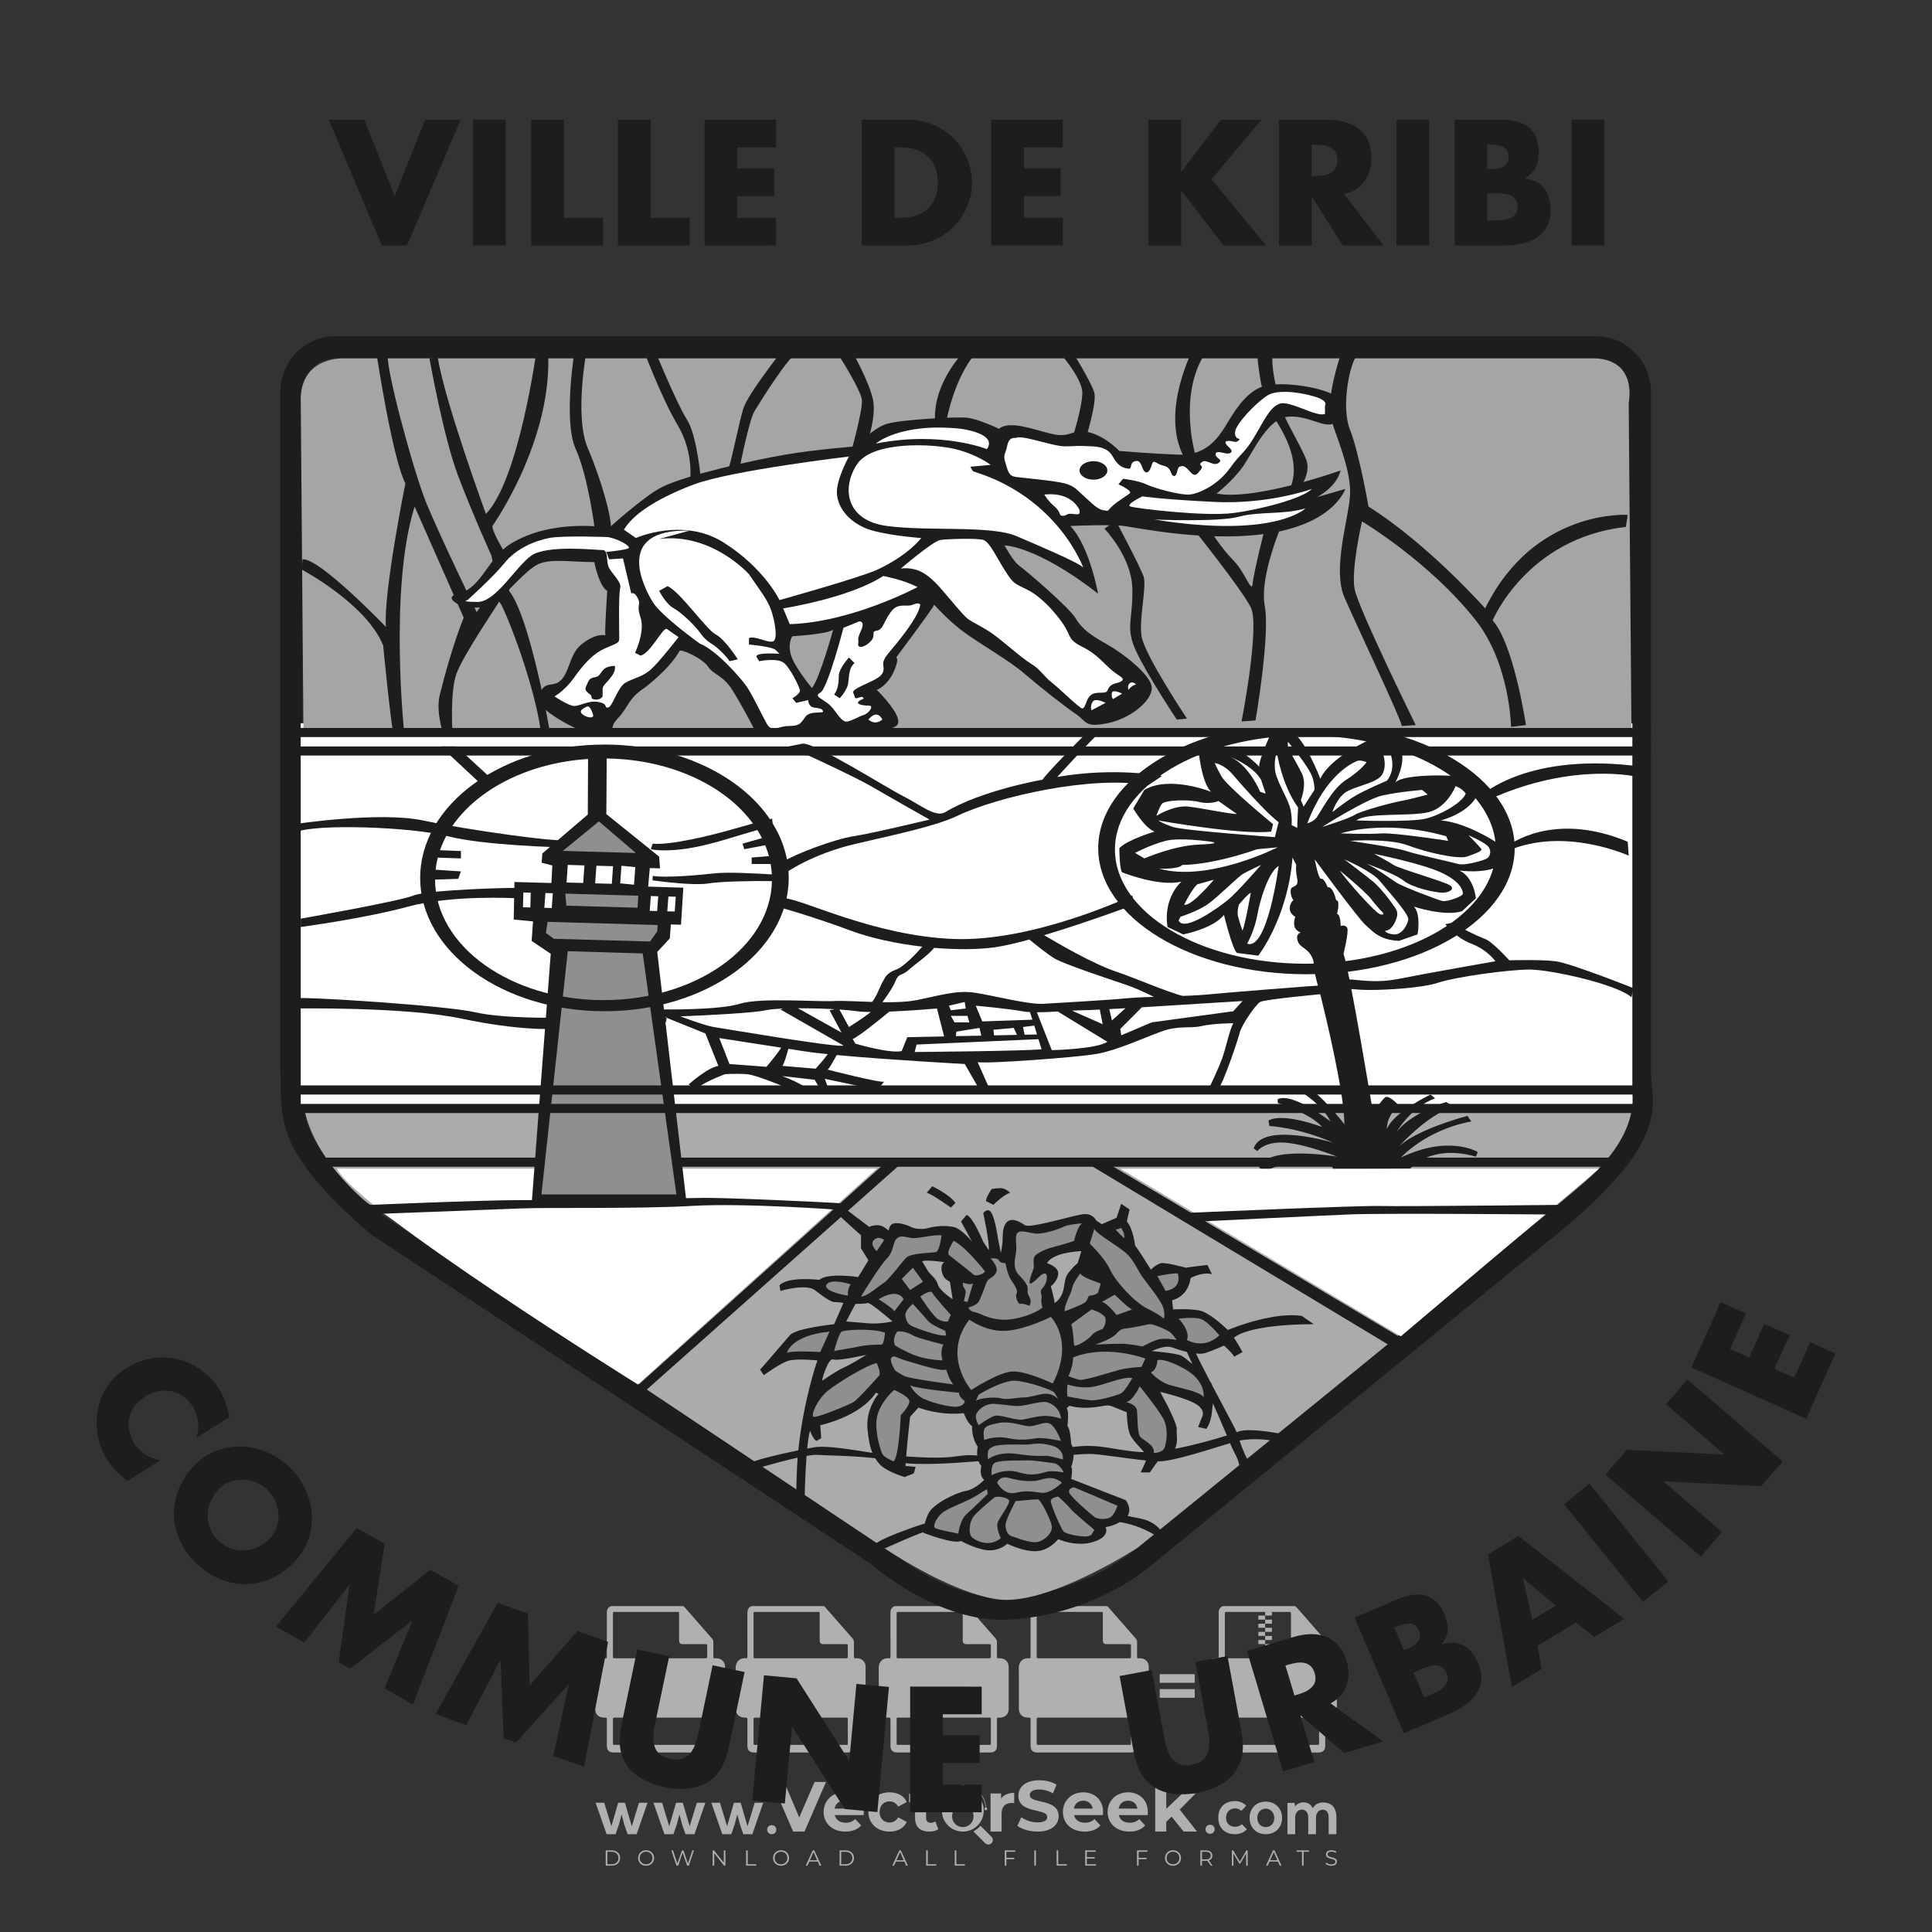 <?xml version="1.0" encoding="iso-8859-1"?>
<!-- Generator: Adobe Illustrator 24.3.0, SVG Export Plug-In . SVG Version: 6.00 Build 0)  -->
<svg version="1.1" id="Layer_1" xmlns="http://www.w3.org/2000/svg" xmlns:xlink="http://www.w3.org/1999/xlink" x="0px" y="0px"
	 viewBox="0 0 500 500" style="enable-background:new 0 0 500 500;" xml:space="preserve">
<rect x="0" y="0" width="500" height="500" fill="#333333" stroke="none"/>
<g id="watermark_1_">
	<g>
		<g id="watermark" style="opacity:0.61;">
			<g>
				<g>
					<g>
						<g>
							<polygon style="fill:#FFFFFF;" points="213.765,461.172 208.204,474.017 205.268,474.017 199.726,461.172 202.938,461.172 
								206.846,470.347 210.81,461.172 							"/>
						</g>
						<g>
							<path style="fill:#FFFFFF;" d="M223.507,469.741h-7.469c0.275,1.23,1.321,1.982,2.826,1.982c1.046,0,1.798-0.312,2.477-0.954
								l1.523,1.651c-0.917,1.046-2.294,1.597-4.074,1.597c-3.413,0-5.634-2.147-5.634-5.083c0-2.954,2.257-5.083,5.267-5.083
								c2.899,0,5.138,1.945,5.138,5.12C223.562,469.191,223.526,469.503,223.507,469.741 M216.002,468.071h4.863
								c-0.202-1.248-1.138-2.055-2.422-2.055C217.139,466.016,216.204,466.805,216.002,468.071"/>
						</g>
						<g>
							<path style="fill:#FFFFFF;" d="M224.735,468.934c0-2.973,2.294-5.083,5.505-5.083c2.074,0,3.707,0.899,4.423,2.514
								l-2.22,1.193c-0.532-0.936-1.321-1.358-2.221-1.358c-1.45,0-2.587,1.009-2.587,2.734c0,1.725,1.138,2.734,2.587,2.734
								c0.899,0,1.688-0.404,2.221-1.358l2.22,1.211c-0.716,1.578-2.349,2.495-4.423,2.495
								C227.029,474.017,224.735,471.907,224.735,468.934"/>
						</g>
						<g>
							<path style="fill:#FFFFFF;" d="M242.828,473.393c-0.587,0.422-1.45,0.624-2.331,0.624c-2.33,0-3.688-1.193-3.688-3.542
								v-4.055h-1.523v-2.202h1.523v-2.404h2.863v2.404h2.459v2.202h-2.459v4.019c0,0.844,0.458,1.303,1.229,1.303
								c0.422,0,0.844-0.128,1.156-0.367L242.828,473.393z"/>
						</g>
					</g>
					<g>
						<path style="fill:#FFFFFF;" d="M262.474,463.997v2.643c-0.238-0.018-0.422-0.037-0.642-0.037
							c-1.578,0-2.624,0.862-2.624,2.753v4.661h-2.863v-9.873h2.734v1.303C259.776,464.493,260.951,463.997,262.474,463.997"/>
					</g>
					<g>
						<path style="fill:#FFFFFF;" d="M263.299,472.53l1.009-2.239c1.083,0.789,2.697,1.339,4.239,1.339
							c1.762,0,2.477-0.587,2.477-1.376c0-2.404-7.469-0.752-7.469-5.524c0-2.184,1.762-4,5.413-4c1.615,0,3.267,0.385,4.459,1.138
							l-0.918,2.257c-1.193-0.679-2.422-1.009-3.56-1.009c-1.761,0-2.44,0.66-2.44,1.468c0,2.367,7.468,0.734,7.468,5.45
							c0,2.147-1.78,3.982-5.45,3.982C266.492,474.017,264.437,473.411,263.299,472.53"/>
					</g>
					<g>
						<path style="fill:#FFFFFF;" d="M285.428,469.741h-7.469c0.275,1.23,1.321,1.982,2.826,1.982c1.046,0,1.798-0.312,2.477-0.954
							l1.523,1.651c-0.918,1.046-2.294,1.597-4.074,1.597c-3.413,0-5.634-2.147-5.634-5.083c0-2.954,2.257-5.083,5.267-5.083
							c2.9,0,5.138,1.945,5.138,5.12C285.484,469.191,285.447,469.503,285.428,469.741 M277.923,468.071h4.863
							c-0.202-1.248-1.138-2.055-2.422-2.055C279.061,466.016,278.125,466.805,277.923,468.071"/>
					</g>
					<g>
						<path style="fill:#FFFFFF;" d="M297.007,469.741h-7.469c0.275,1.23,1.321,1.982,2.826,1.982c1.046,0,1.798-0.312,2.477-0.954
							l1.523,1.651c-0.918,1.046-2.294,1.597-4.074,1.597c-3.413,0-5.634-2.147-5.634-5.083c0-2.954,2.257-5.083,5.267-5.083
							c2.899,0,5.138,1.945,5.138,5.12C297.062,469.191,297.025,469.503,297.007,469.741 M289.501,468.071h4.863
							c-0.202-1.248-1.138-2.055-2.422-2.055C290.639,466.016,289.703,466.805,289.501,468.071"/>
					</g>
					<g>
						<polygon style="fill:#FFFFFF;" points="303.208,470.145 301.831,471.503 301.831,474.017 298.969,474.017 298.969,460.401 
							301.831,460.401 301.831,468.108 306.016,464.144 309.429,464.144 305.318,468.328 309.796,474.017 306.327,474.017 						"/>
					</g>
					<g>
						<path style="fill:#FFFFFF;" d="M256.601,475.359L256.601,475.359l-2.86-2.86c-0.435,0.508-0.953,0.943-1.534,1.284
							c-0.092,0.069-0.186,0.136-0.283,0.199l3.027,3.027c0.456,0.456,1.195,0.456,1.65,0
							C257.057,476.554,257.057,475.815,256.601,475.359"/>
					</g>
					<g>
						<path style="fill:#FFFFFF;" d="M249.984,463.244c0.221-0.173,0.495-0.281,0.797-0.281c0.042,0,0.083,0.002,0.124,0.006
							c-0.214-0.156-0.478-0.249-0.764-0.249c-0.395,0-0.744,0.18-0.981,0.458c-0.051,0-0.1,0.006-0.151,0.008
							c0.039-0.077,0.064-0.162,0.064-0.255c0-0.234-0.143-0.434-0.346-0.519c0.087,0.126,0.138,0.279,0.138,0.445
							c0,0.122-0.031,0.237-0.081,0.341c-2.811,0.201-5.03,2.539-5.03,5.4c0,2.993,2.426,5.42,5.42,5.42
							c2.993,0,5.42-2.426,5.42-5.42C254.595,465.879,252.593,463.635,249.984,463.244 M247.983,464.656
							c0.435,0,0.844,0.112,1.199,0.309c0.374-0.245,0.82-0.387,1.299-0.387c0.711,0,1.348,0.312,1.784,0.806
							c-0.435-0.379-1.004-0.61-1.627-0.61c-0.449,0-0.87,0.12-1.234,0.329c-0.079,0.046-0.156,0.096-0.229,0.15
							c-0.065-0.048-0.133-0.093-0.204-0.134c-0.369-0.219-0.8-0.344-1.26-0.344c-0.3,0-0.588,0.054-0.854,0.152
							C247.196,464.754,247.578,464.656,247.983,464.656 M251.772,469.098c0.115,0.305,0.181,0.634,0.181,0.979
							c0,1.534-1.244,2.777-2.778,2.777c-1.534,0-2.777-1.243-2.777-2.777c0-0.345,0.066-0.674,0.181-0.979
							c-0.62-0.382-1.035-1.064-1.035-1.846c0-1.197,0.971-2.168,2.168-2.168c0.565,0,1.078,0.218,1.463,0.572
							c0.386-0.354,0.899-0.572,1.464-0.572c1.197,0,2.168,0.971,2.168,2.168C252.807,468.034,252.392,468.716,251.772,469.098"/>
					</g>
					<g>
						<path style="fill:#FFFFFF;" d="M251.666,467.061c0,0.497-0.404,0.901-0.901,0.901c-0.497,0-0.901-0.404-0.901-0.901
							s0.404-0.901,0.901-0.901c0.101,0,0.197,0.017,0.287,0.047c-0.03,0.062-0.045,0.132-0.045,0.204
							c0,0.273,0.221,0.494,0.494,0.494c0.05,0,0.099-0.008,0.146-0.022C251.66,466.941,251.666,467,251.666,467.061"/>
					</g>
					<g>
						<path style="fill:#FFFFFF;" d="M248.255,467.061c0,0.376-0.305,0.681-0.681,0.681c-0.376,0-0.681-0.305-0.681-0.681
							s0.305-0.681,0.681-0.681c0.076,0,0.149,0.013,0.217,0.035c-0.023,0.047-0.034,0.1-0.034,0.155
							c0,0.206,0.167,0.374,0.374,0.374c0.038,0,0.075-0.006,0.11-0.017C248.25,466.97,248.255,467.015,248.255,467.061"/>
					</g>
					<g>
						<g>
							<g>
								<rect x="242.908" y="467.83" style="fill:#FFFFFF;" width="0.616" height="0.616"/>
							</g>
							<g>
								<rect x="254.827" y="467.83" style="fill:#FFFFFF;" width="0.616" height="0.616"/>
							</g>
							<g>
								<path style="fill:#FFFFFF;" d="M255.205,468.082h-0.14c0-3.248-2.642-5.89-5.89-5.89c-3.248,0-5.89,2.642-5.89,5.89h-0.14
									c0-1.611,0.627-3.125,1.766-4.264c1.139-1.139,2.653-1.766,4.264-1.766c1.611,0,3.125,0.627,4.264,1.766
									C254.578,464.957,255.205,466.471,255.205,468.082"/>
							</g>
						</g>
						<g>
							<rect x="248.868" y="461.814" style="fill:#FFFFFF;" width="0.616" height="0.616"/>
						</g>
						<g>
							<rect x="244.95" y="462.052" style="fill:#FFFFFF;" width="8.45" height="0.14"/>
						</g>
						<g>
							<path style="fill:#FFFFFF;" d="M245.174,462.15c0,0.108-0.088,0.196-0.196,0.196c-0.108,0-0.196-0.088-0.196-0.196
								c0-0.108,0.088-0.196,0.196-0.196C245.086,461.954,245.174,462.042,245.174,462.15"/>
						</g>
						<g>
							<path style="fill:#FFFFFF;" d="M253.596,462.15c0,0.108-0.088,0.196-0.196,0.196c-0.108,0-0.196-0.088-0.196-0.196
								c0-0.108,0.088-0.196,0.196-0.196C253.509,461.954,253.596,462.042,253.596,462.15"/>
						</g>
					</g>
				</g>
				<g>
					<path style="fill:#FFFFFF;" d="M314.356,473.409c0,1.559-2.364,1.559-2.364,0C311.993,471.851,314.356,471.851,314.356,473.409
						z"/>
				</g>
				<g>
					<g>
						<g>
							<path style="fill:#FFFFFF;" d="M161.739,466.549l1.772,6.088l1.855-6.088h2.215l-2.823,8.14h-2.33l-0.837-2.396l-0.722-2.708
								l-0.722,2.708l-0.837,2.396h-2.33l-2.839-8.14h2.231l1.855,6.088l1.756-6.088H161.739z"/>
						</g>
						<g>
							<path style="fill:#FFFFFF;" d="M176.713,466.549l1.772,6.088l1.855-6.088h2.215l-2.823,8.14h-2.33l-0.837-2.396l-0.722-2.708
								l-0.722,2.708l-0.837,2.396h-2.33l-2.839-8.14h2.231l1.855,6.088l1.756-6.088H176.713z"/>
						</g>
						<g>
							<path style="fill:#FFFFFF;" d="M191.687,466.549l1.772,6.088l1.855-6.088h2.215l-2.823,8.14h-2.33l-0.837-2.396l-0.722-2.708
								l-0.722,2.708l-0.837,2.396h-2.33l-2.839-8.14h2.231l1.855,6.088l1.756-6.088H191.687z"/>
						</g>
					</g>
					<g>
						<path style="fill:#FFFFFF;" d="M200.908,473.52c0,1.559-2.364,1.559-2.364,0C198.545,471.962,200.908,471.962,200.908,473.52z
							"/>
					</g>
					<g>
						<path style="fill:#FFFFFF;" d="M322.71,473.409c-0.935,0.919-1.919,1.28-3.117,1.28c-2.346,0-4.3-1.411-4.3-4.282
							s1.953-4.284,4.3-4.284c1.149,0,2.035,0.329,2.921,1.199l-1.264,1.329c-0.476-0.428-1.066-0.64-1.623-0.64
							c-1.346,0-2.33,0.985-2.33,2.396c0,1.542,1.05,2.362,2.297,2.362c0.64,0,1.28-0.18,1.772-0.672L322.71,473.409z"/>
					</g>
					<g>
						<path style="fill:#FFFFFF;" d="M331.805,470.472c0,2.33-1.591,4.217-4.217,4.217c-2.626,0-4.201-1.887-4.201-4.217
							c0-2.314,1.609-4.217,4.185-4.217C330.149,466.255,331.805,468.158,331.805,470.472z M325.389,470.472
							c0,1.231,0.739,2.38,2.199,2.38c1.46,0,2.199-1.149,2.199-2.38c0-1.215-0.854-2.396-2.199-2.396
							C326.144,468.077,325.389,469.258,325.389,470.472z"/>
					</g>
					<g>
						<path style="fill:#FFFFFF;" d="M338.572,474.689v-4.332c0-1.068-0.559-2.035-1.658-2.035c-1.082,0-1.722,0.967-1.722,2.035
							v4.332h-2.003v-8.107h1.855l0.148,0.985c0.426-0.82,1.362-1.116,2.133-1.116c0.969,0,1.937,0.394,2.396,1.51
							c0.723-1.149,1.658-1.478,2.708-1.478c2.297,0,3.43,1.412,3.43,3.84v4.365h-2.003v-4.365c0-1.066-0.442-1.97-1.526-1.97
							c-1.082,0-1.756,0.935-1.756,2.003v4.332H338.572z"/>
					</g>
				</g>
			</g>
		</g>
		<g style="opacity:0.61;">
			<g>
				<g>
					<path style="fill:#FFFFFF;" d="M345.988,431.299c-0.006-1.224-0.959-2.121-2.189-2.14c-0.924-0.014-0.832,0.12-0.834-0.867
						c-0.003-1.097-0.007-2.194,0.003-3.292c0.003-0.379-0.112-0.691-0.362-0.976c-2.342-2.668-4.678-5.342-7.019-8.011
						c-0.12-0.137-0.275-0.244-0.414-0.366c-6.214,0-12.427,0-18.641,0c-0.794,0.293-1.14,0.868-1.138,1.709
						c0.01,3.748,0.004,7.496,0.004,11.243c0,0.556-0.003,0.589-0.55,0.551c-1.497-0.102-2.516,0.986-2.497,2.492
						c0.044,3.476,0.013,6.953,0.014,10.429c0.001,1.58,0.867,2.443,2.45,2.449c0.582,0.002,0.582,0.002,0.582,0.6
						c0,2.219-0.001,4.438,0.001,6.657c0.001,1.192,0.58,1.771,1.768,1.771c8.013,0.001,16.027,0.001,24.04,0
						c1.168,0,1.755-0.583,1.757-1.745c0.002-2.256,0-4.512,0.001-6.768c0-0.512,0.002-0.511,0.52-0.515
						c0.271-0.002,0.541,0.008,0.809-0.058c0.996-0.246,1.69-1.044,1.694-2.069C346.003,438.696,346.005,434.997,345.988,431.299z
						 M317.537,417.162c5.337,0,10.674,0,16.01,0c0.548,0,0.554,0.007,0.554,0.561c0.001,2.243-0.001,4.486,0.001,6.73
						c0.001,0.811,0.249,1.059,1.06,1.059c1.91,0.001,3.821,0,5.731,0.001c0.458,0,0.479,0.021,0.481,0.483
						c0.003,0.887,0.002,1.775,0,2.662c-0.001,0.477-0.024,0.498-0.504,0.499c-3.895,0.001-7.79,0-11.684,0
						c-3.882,0-7.765,0-11.647,0c-0.55,0-0.552-0.001-0.552-0.561c-0.001-3.624-0.001-7.247,0-10.871
						C316.987,417.166,316.991,417.162,317.537,417.162z M340.822,451.579c-3.883,0.001-7.766,0-11.65,0c-3.871,0-7.742,0-11.613,0
						c-0.572,0-0.574-0.002-0.574-0.579c-0.001-1.997-0.001-3.994,0.001-5.991c0-0.464,0.023-0.486,0.478-0.487
						c7.803-0.001,15.607-0.001,23.41,0c0.478,0,0.499,0.02,0.499,0.503c0.002,1.997,0.001,3.994,0,5.991
						C341.375,451.574,341.37,451.579,340.822,451.579z"/>
				</g>
				<g>
					<g>
						<rect x="327.418" y="417.053" style="fill:#FFFFFF;" width="1.757" height="1.054"/>
					</g>
					<g>
						<rect x="325.662" y="418.107" style="fill:#FFFFFF;" width="1.757" height="1.054"/>
					</g>
					<g>
						<rect x="327.418" y="419.161" style="fill:#FFFFFF;" width="1.757" height="1.054"/>
					</g>
					<g>
						<rect x="325.662" y="420.215" style="fill:#FFFFFF;" width="1.757" height="1.054"/>
					</g>
					<g>
						<rect x="327.418" y="421.269" style="fill:#FFFFFF;" width="1.757" height="1.054"/>
					</g>
					<g>
						<rect x="325.662" y="422.323" style="fill:#FFFFFF;" width="1.757" height="1.054"/>
					</g>
					<g>
						<rect x="327.418" y="423.378" style="fill:#FFFFFF;" width="1.757" height="1.054"/>
					</g>
					<g>
						<rect x="325.662" y="424.432" style="fill:#FFFFFF;" width="1.757" height="1.054"/>
					</g>
					<g>
						<rect x="327.418" y="425.486" style="fill:#FFFFFF;" width="1.757" height="1.054"/>
					</g>
					<g>
						<rect x="325.662" y="426.54" style="fill:#FFFFFF;" width="1.757" height="1.054"/>
					</g>
					<g>
						<rect x="327.418" y="427.594" style="fill:#FFFFFF;" width="1.757" height="1.054"/>
					</g>
					<g>
						<rect x="325.662" y="428.648" style="fill:#FFFFFF;" width="1.757" height="1.054"/>
					</g>
				</g>
			</g>
			<g>
				<path style="fill:#FFFFFF;" d="M187.637,431.299c-0.006-1.224-0.959-2.121-2.189-2.14c-0.924-0.014-0.832,0.12-0.834-0.867
					c-0.003-1.097-0.007-2.194,0.003-3.292c0.003-0.379-0.112-0.691-0.362-0.976c-2.342-2.668-4.678-5.342-7.019-8.011
					c-0.12-0.137-0.275-0.244-0.414-0.366c-6.214,0-12.427,0-18.641,0c-0.794,0.293-1.14,0.868-1.138,1.709
					c0.01,3.748,0.004,7.496,0.004,11.243c0,0.556-0.003,0.589-0.55,0.551c-1.497-0.102-2.516,0.986-2.497,2.492
					c0.044,3.476,0.013,6.953,0.014,10.429c0.001,1.58,0.867,2.443,2.45,2.449c0.582,0.002,0.582,0.002,0.582,0.6
					c0,2.219-0.001,4.438,0.001,6.657c0.001,1.192,0.58,1.771,1.768,1.771c8.013,0.001,16.027,0.001,24.04,0
					c1.168,0,1.755-0.583,1.757-1.745c0.002-2.256,0-4.512,0.001-6.768c0-0.512,0.002-0.511,0.52-0.515
					c0.271-0.002,0.541,0.008,0.809-0.058c0.996-0.246,1.69-1.044,1.694-2.069C187.652,438.696,187.655,434.997,187.637,431.299z
					 M159.187,417.162c5.337,0,10.674,0,16.01,0c0.548,0,0.554,0.007,0.554,0.561c0.001,2.243-0.001,4.486,0.001,6.73
					c0.001,0.811,0.249,1.059,1.06,1.059c1.91,0.001,3.821,0,5.731,0.001c0.458,0,0.479,0.021,0.481,0.483
					c0.003,0.887,0.002,1.775,0,2.662c-0.001,0.477-0.024,0.498-0.504,0.499c-3.895,0.001-7.79,0-11.684,0
					c-3.882,0-7.765,0-11.647,0c-0.55,0-0.552-0.001-0.552-0.561c-0.001-3.624-0.001-7.247,0-10.871
					C158.636,417.166,158.64,417.162,159.187,417.162z M182.472,451.579c-3.883,0.001-7.766,0-11.65,0c-3.871,0-7.742,0-11.613,0
					c-0.572,0-0.574-0.002-0.574-0.579c-0.001-1.997-0.001-3.994,0.001-5.991c0-0.464,0.023-0.486,0.478-0.487
					c7.803-0.001,15.607-0.001,23.41,0c0.478,0,0.499,0.02,0.499,0.503c0.002,1.997,0.001,3.994,0,5.991
					C183.024,451.574,183.019,451.579,182.472,451.579z"/>
			</g>
			<g>
				<path style="fill:#FFFFFF;" d="M159.779,440.669v-7.897h2.779c0.375,0,0.726,0.061,1.053,0.182
					c0.327,0.121,0.612,0.292,0.855,0.513c0.242,0.221,0.434,0.483,0.573,0.789c0.14,0.305,0.21,0.642,0.21,1.009
					c0,0.375-0.07,0.715-0.21,1.02c-0.14,0.305-0.331,0.568-0.573,0.789c-0.243,0.221-0.528,0.392-0.855,0.513
					c-0.327,0.121-0.678,0.182-1.053,0.182h-1.29v2.901H159.779z M162.58,436.356c0.39,0,0.684-0.111,0.882-0.331
					c0.199-0.22,0.298-0.474,0.298-0.761c0-0.14-0.024-0.276-0.072-0.408c-0.048-0.132-0.121-0.248-0.221-0.347
					c-0.099-0.099-0.223-0.178-0.37-0.237c-0.147-0.059-0.32-0.089-0.518-0.089h-1.312v2.173H162.58z"/>
				<path style="fill:#FFFFFF;" d="M166.308,432.771h1.731l3.177,5.294h0.088l-0.088-1.522v-3.772h1.478v7.897h-1.566l-3.353-5.592
					h-0.088l0.088,1.522v4.07h-1.467V432.771z"/>
				<path style="fill:#FFFFFF;" d="M177.922,436.334h3.872c0.022,0.089,0.04,0.195,0.055,0.32c0.014,0.125,0.022,0.25,0.022,0.375
					c0,0.507-0.077,0.985-0.231,1.434c-0.154,0.449-0.397,0.849-0.728,1.202c-0.353,0.375-0.776,0.666-1.268,0.871
					c-0.493,0.206-1.055,0.309-1.688,0.309c-0.574,0-1.114-0.103-1.622-0.309c-0.507-0.206-0.948-0.492-1.323-0.86
					c-0.375-0.367-0.673-0.803-0.894-1.307c-0.221-0.504-0.331-1.053-0.331-1.649c0-0.595,0.11-1.145,0.331-1.649
					c0.221-0.504,0.518-0.939,0.894-1.307c0.375-0.367,0.816-0.654,1.323-0.86c0.507-0.206,1.048-0.309,1.622-0.309
					c0.64,0,1.211,0.11,1.715,0.331c0.504,0.221,0.935,0.526,1.296,0.915l-1.025,1.004c-0.258-0.272-0.544-0.48-0.861-0.623
					c-0.316-0.143-0.695-0.215-1.136-0.215c-0.361,0-0.703,0.065-1.026,0.193c-0.324,0.129-0.607,0.311-0.85,0.546
					c-0.242,0.235-0.436,0.52-0.579,0.855c-0.143,0.335-0.215,0.708-0.215,1.119c0,0.412,0.072,0.785,0.215,1.12
					c0.143,0.335,0.338,0.62,0.584,0.855c0.246,0.235,0.531,0.418,0.855,0.546c0.323,0.129,0.669,0.193,1.037,0.193
					c0.419,0,0.773-0.061,1.064-0.182c0.29-0.121,0.538-0.278,0.744-0.469c0.148-0.132,0.275-0.3,0.381-0.502
					c0.106-0.202,0.189-0.428,0.248-0.678h-2.482V436.334z"/>
			</g>
			<g>
				<path style="fill:#FFFFFF;" d="M224.019,431.299c-0.006-1.224-0.959-2.121-2.189-2.14c-0.924-0.014-0.832,0.12-0.834-0.867
					c-0.003-1.097-0.007-2.194,0.003-3.292c0.003-0.379-0.112-0.691-0.362-0.976c-2.342-2.668-4.678-5.342-7.019-8.011
					c-0.12-0.137-0.275-0.244-0.414-0.366c-6.214,0-12.427,0-18.641,0c-0.794,0.293-1.14,0.868-1.138,1.709
					c0.01,3.748,0.004,7.496,0.004,11.243c0,0.556-0.003,0.589-0.55,0.551c-1.497-0.102-2.516,0.986-2.497,2.492
					c0.044,3.476,0.013,6.953,0.014,10.429c0.001,1.58,0.867,2.443,2.45,2.449c0.582,0.002,0.582,0.002,0.582,0.6
					c0,2.219-0.001,4.438,0.001,6.657c0.001,1.192,0.58,1.771,1.768,1.771c8.013,0.001,16.027,0.001,24.04,0
					c1.168,0,1.755-0.583,1.757-1.745c0.002-2.256,0-4.512,0.001-6.768c0-0.512,0.002-0.511,0.52-0.515
					c0.271-0.002,0.541,0.008,0.809-0.058c0.997-0.246,1.69-1.044,1.694-2.069C224.034,438.696,224.036,434.997,224.019,431.299z
					 M195.568,417.162c5.337,0,10.674,0,16.01,0c0.548,0,0.554,0.007,0.554,0.561c0.001,2.243-0.001,4.486,0.001,6.73
					c0.001,0.811,0.249,1.059,1.06,1.059c1.91,0.001,3.821,0,5.731,0.001c0.458,0,0.479,0.021,0.481,0.483
					c0.003,0.887,0.002,1.775,0,2.662c-0.001,0.477-0.024,0.498-0.504,0.499c-3.895,0.001-7.79,0-11.684,0
					c-3.882,0-7.765,0-11.647,0c-0.55,0-0.552-0.001-0.552-0.561c-0.001-3.624-0.001-7.247,0-10.871
					C195.018,417.166,195.022,417.162,195.568,417.162z M218.854,451.579c-3.883,0.001-7.766,0-11.65,0c-3.871,0-7.742,0-11.613,0
					c-0.572,0-0.574-0.002-0.574-0.579c-0.001-1.997-0.001-3.994,0.001-5.991c0-0.464,0.023-0.486,0.478-0.487
					c7.803-0.001,15.607-0.001,23.41,0c0.478,0,0.499,0.02,0.499,0.503c0.002,1.997,0.001,3.994,0,5.991
					C219.406,451.574,219.401,451.579,218.854,451.579z"/>
			</g>
			<g>
				<path style="fill:#FFFFFF;" d="M205.111,432.771h1.699l2.967,7.897h-1.644l-0.651-1.886h-3.044l-0.651,1.886h-1.643
					L205.111,432.771z M206.997,437.415l-0.706-1.974l-0.287-0.96h-0.088l-0.287,0.96l-0.706,1.974H206.997z"/>
				<path style="fill:#FFFFFF;" d="M211.331,434.536c-0.125,0-0.245-0.024-0.359-0.072c-0.114-0.048-0.213-0.114-0.298-0.199
					c-0.084-0.084-0.151-0.182-0.198-0.292c-0.048-0.11-0.072-0.232-0.072-0.364s0.024-0.254,0.072-0.364
					c0.048-0.11,0.114-0.208,0.198-0.292c0.084-0.084,0.184-0.151,0.298-0.198c0.114-0.048,0.233-0.072,0.359-0.072
					c0.257,0,0.478,0.09,0.662,0.27c0.184,0.181,0.276,0.399,0.276,0.656s-0.092,0.476-0.276,0.656
					C211.809,434.446,211.589,434.536,211.331,434.536z M210.615,440.669v-5.404h1.445v5.404H210.615z"/>
			</g>
			<g>
				<path style="fill:#FFFFFF;" d="M261.044,431.299c-0.006-1.224-0.959-2.121-2.189-2.14c-0.924-0.014-0.832,0.12-0.834-0.867
					c-0.003-1.097-0.007-2.194,0.003-3.292c0.003-0.379-0.112-0.691-0.362-0.976c-2.342-2.668-4.678-5.342-7.019-8.011
					c-0.12-0.137-0.275-0.244-0.414-0.366c-6.214,0-12.427,0-18.641,0c-0.794,0.293-1.14,0.868-1.138,1.709
					c0.01,3.748,0.004,7.496,0.004,11.243c0,0.556-0.003,0.589-0.55,0.551c-1.497-0.102-2.516,0.986-2.497,2.492
					c0.044,3.476,0.013,6.953,0.014,10.429c0.001,1.58,0.867,2.443,2.45,2.449c0.582,0.002,0.582,0.002,0.582,0.6
					c0,2.219-0.001,4.438,0.001,6.657c0.001,1.192,0.58,1.771,1.768,1.771c8.013,0.001,16.027,0.001,24.04,0
					c1.168,0,1.755-0.583,1.757-1.745c0.002-2.256,0-4.512,0.001-6.768c0-0.512,0.002-0.511,0.52-0.515
					c0.271-0.002,0.541,0.008,0.809-0.058c0.996-0.246,1.69-1.044,1.694-2.069C261.059,438.696,261.061,434.997,261.044,431.299z
					 M232.593,417.162c5.337,0,10.674,0,16.01,0c0.548,0,0.554,0.007,0.554,0.561c0.001,2.243-0.001,4.486,0.001,6.73
					c0.001,0.811,0.249,1.059,1.06,1.059c1.91,0.001,3.821,0,5.731,0.001c0.458,0,0.479,0.021,0.481,0.483
					c0.003,0.887,0.002,1.775,0,2.662c-0.001,0.477-0.024,0.498-0.504,0.499c-3.895,0.001-7.79,0-11.684,0
					c-3.882,0-7.765,0-11.647,0c-0.55,0-0.552-0.001-0.552-0.561c-0.001-3.624-0.001-7.247,0-10.871
					C232.042,417.166,232.047,417.162,232.593,417.162z M255.878,451.579c-3.883,0.001-7.766,0-11.65,0c-3.871,0-7.742,0-11.613,0
					c-0.572,0-0.574-0.002-0.574-0.579c-0.001-1.997-0.001-3.994,0.001-5.991c0-0.464,0.023-0.486,0.478-0.487
					c7.803-0.001,15.607-0.001,23.41,0c0.478,0,0.499,0.02,0.499,0.503c0.002,1.997,0.001,3.994,0,5.991
					C256.431,451.574,256.426,451.579,255.878,451.579z"/>
			</g>
			<g>
				<path style="fill:#FFFFFF;" d="M236.361,440.845c-0.338,0-0.662-0.048-0.971-0.143c-0.309-0.095-0.592-0.239-0.849-0.43
					c-0.257-0.191-0.481-0.425-0.673-0.7c-0.191-0.276-0.342-0.597-0.452-0.965l1.401-0.551c0.103,0.397,0.283,0.726,0.54,0.987
					c0.257,0.261,0.596,0.392,1.015,0.392c0.154,0,0.303-0.02,0.447-0.061c0.143-0.04,0.272-0.099,0.386-0.176
					s0.204-0.175,0.27-0.292c0.066-0.118,0.099-0.254,0.099-0.408c0-0.147-0.026-0.279-0.077-0.397
					c-0.051-0.117-0.138-0.227-0.259-0.331c-0.121-0.103-0.28-0.202-0.475-0.298c-0.195-0.095-0.435-0.195-0.722-0.298l-0.485-0.176
					c-0.213-0.073-0.429-0.173-0.645-0.298c-0.217-0.125-0.413-0.276-0.59-0.452c-0.177-0.176-0.322-0.384-0.436-0.623
					c-0.114-0.239-0.171-0.509-0.171-0.81c0-0.309,0.06-0.597,0.182-0.866c0.121-0.268,0.294-0.503,0.518-0.706
					c0.224-0.202,0.492-0.36,0.805-0.474s0.66-0.171,1.042-0.171c0.397,0,0.74,0.053,1.031,0.16
					c0.291,0.107,0.537,0.243,0.739,0.408c0.202,0.165,0.366,0.348,0.491,0.546c0.125,0.199,0.217,0.386,0.276,0.563l-1.312,0.551
					c-0.074-0.221-0.208-0.419-0.402-0.596c-0.195-0.176-0.462-0.265-0.8-0.265c-0.324,0-0.592,0.075-0.805,0.226
					c-0.213,0.151-0.32,0.348-0.32,0.59c0,0.235,0.103,0.436,0.309,0.601c0.206,0.165,0.533,0.325,0.982,0.48l0.497,0.165
					c0.316,0.111,0.605,0.237,0.866,0.381c0.261,0.143,0.485,0.314,0.673,0.513c0.187,0.199,0.331,0.425,0.43,0.678
					c0.1,0.254,0.149,0.546,0.149,0.877c0,0.412-0.083,0.767-0.248,1.064c-0.165,0.298-0.377,0.542-0.634,0.734
					c-0.258,0.191-0.548,0.335-0.872,0.43C236.986,440.797,236.67,440.845,236.361,440.845z"/>
				<path style="fill:#FFFFFF;" d="M239.516,432.771h1.61l1.633,4.754l0.287,1.015h0.088l0.309-1.015l1.699-4.754h1.61l-2.879,7.897
					h-1.566L239.516,432.771z"/>
				<path style="fill:#FFFFFF;" d="M251.097,436.334h3.871c0.022,0.089,0.04,0.195,0.055,0.32c0.015,0.125,0.023,0.25,0.023,0.375
					c0,0.507-0.078,0.985-0.232,1.434c-0.154,0.449-0.397,0.849-0.728,1.202c-0.353,0.375-0.775,0.666-1.268,0.871
					c-0.493,0.206-1.055,0.309-1.688,0.309c-0.574,0-1.114-0.103-1.621-0.309c-0.507-0.206-0.949-0.492-1.324-0.86
					c-0.375-0.367-0.673-0.803-0.894-1.307c-0.22-0.504-0.331-1.053-0.331-1.649c0-0.595,0.11-1.145,0.331-1.649
					c0.221-0.504,0.518-0.939,0.894-1.307c0.375-0.367,0.816-0.654,1.324-0.86c0.507-0.206,1.047-0.309,1.621-0.309
					c0.64,0,1.211,0.11,1.715,0.331c0.504,0.221,0.936,0.526,1.296,0.915l-1.026,1.004c-0.257-0.272-0.544-0.48-0.861-0.623
					c-0.316-0.143-0.694-0.215-1.136-0.215c-0.36,0-0.702,0.065-1.026,0.193c-0.323,0.129-0.607,0.311-0.849,0.546
					c-0.243,0.235-0.436,0.52-0.579,0.855c-0.143,0.335-0.215,0.708-0.215,1.119c0,0.412,0.072,0.785,0.215,1.12
					c0.143,0.335,0.338,0.62,0.585,0.855c0.246,0.235,0.531,0.418,0.854,0.546c0.324,0.129,0.669,0.193,1.037,0.193
					c0.419,0,0.774-0.061,1.064-0.182c0.29-0.121,0.539-0.278,0.745-0.469c0.147-0.132,0.274-0.3,0.38-0.502
					c0.107-0.202,0.189-0.428,0.248-0.678h-2.482V436.334z"/>
			</g>
			<g>
				<path style="fill:#FFFFFF;" d="M297.3,431.299c-0.006-1.224-0.959-2.121-2.189-2.14c-0.924-0.014-0.832,0.12-0.834-0.867
					c-0.003-1.097-0.007-2.194,0.003-3.292c0.003-0.379-0.112-0.691-0.362-0.976c-2.342-2.668-4.678-5.342-7.019-8.011
					c-0.12-0.137-0.275-0.244-0.414-0.366c-6.214,0-12.427,0-18.641,0c-0.794,0.293-1.14,0.868-1.138,1.709
					c0.01,3.748,0.004,7.496,0.004,11.243c0,0.556-0.003,0.589-0.55,0.551c-1.497-0.102-2.516,0.986-2.497,2.492
					c0.044,3.476,0.013,6.953,0.014,10.429c0.001,1.58,0.867,2.443,2.45,2.449c0.582,0.002,0.582,0.002,0.582,0.6
					c0,2.219-0.001,4.438,0.001,6.657c0.001,1.192,0.58,1.771,1.768,1.771c8.013,0.001,16.027,0.001,24.04,0
					c1.168,0,1.755-0.583,1.757-1.745c0.002-2.256,0-4.512,0.001-6.768c0-0.512,0.002-0.511,0.52-0.515
					c0.271-0.002,0.541,0.008,0.809-0.058c0.996-0.246,1.69-1.044,1.694-2.069C297.315,438.696,297.318,434.997,297.3,431.299z
					 M268.85,417.162c5.337,0,10.674,0,16.01,0c0.548,0,0.554,0.007,0.554,0.561c0.001,2.243-0.001,4.486,0.001,6.73
					c0.001,0.811,0.249,1.059,1.06,1.059c1.91,0.001,3.821,0,5.731,0.001c0.458,0,0.479,0.021,0.481,0.483
					c0.003,0.887,0.002,1.775,0,2.662c-0.001,0.477-0.024,0.498-0.504,0.499c-3.895,0.001-7.79,0-11.684,0
					c-3.882,0-7.765,0-11.647,0c-0.55,0-0.552-0.001-0.552-0.561c-0.001-3.624-0.001-7.247,0-10.871
					C268.299,417.166,268.303,417.162,268.85,417.162z M292.135,451.579c-3.883,0.001-7.766,0-11.65,0c-3.871,0-7.742,0-11.613,0
					c-0.572,0-0.574-0.002-0.574-0.579c-0.001-1.997-0.001-3.994,0.001-5.991c0-0.464,0.023-0.486,0.478-0.487
					c7.803-0.001,15.607-0.001,23.41,0c0.478,0,0.499,0.02,0.499,0.503c0.001,1.997,0.001,3.994,0,5.991
					C292.687,451.574,292.682,451.579,292.135,451.579z"/>
			</g>
			<g>
				<path style="fill:#FFFFFF;" d="M272.966,434.183v1.831h3.165v1.412h-3.165v1.831h3.518v1.412h-5.007v-7.897h5.007v1.412H272.966
					z"/>
				<path style="fill:#FFFFFF;" d="M277.852,440.669v-7.897h2.779c0.375,0,0.726,0.061,1.053,0.182
					c0.327,0.121,0.612,0.292,0.855,0.513c0.243,0.221,0.434,0.483,0.574,0.789c0.14,0.305,0.209,0.642,0.209,1.009
					c0,0.375-0.07,0.715-0.209,1.02c-0.14,0.305-0.331,0.568-0.574,0.789c-0.243,0.221-0.528,0.392-0.855,0.513
					c-0.327,0.121-0.678,0.182-1.053,0.182h-1.29v2.901H277.852z M280.653,436.356c0.389,0,0.684-0.111,0.882-0.331
					c0.199-0.22,0.298-0.474,0.298-0.761c0-0.14-0.024-0.276-0.072-0.408c-0.048-0.132-0.121-0.248-0.221-0.347
					c-0.099-0.099-0.222-0.178-0.37-0.237c-0.147-0.059-0.32-0.089-0.518-0.089h-1.312v2.173H280.653z"/>
				<path style="fill:#FFFFFF;" d="M286.797,440.845c-0.338,0-0.662-0.048-0.971-0.143c-0.309-0.095-0.592-0.239-0.849-0.43
					c-0.257-0.191-0.482-0.425-0.673-0.7c-0.191-0.276-0.342-0.597-0.452-0.965l1.401-0.551c0.103,0.397,0.283,0.726,0.541,0.987
					c0.257,0.261,0.595,0.392,1.015,0.392c0.154,0,0.303-0.02,0.447-0.061c0.143-0.04,0.272-0.099,0.386-0.176
					c0.114-0.077,0.204-0.175,0.27-0.292c0.066-0.118,0.1-0.254,0.1-0.408c0-0.147-0.026-0.279-0.077-0.397
					c-0.051-0.117-0.138-0.227-0.259-0.331c-0.121-0.103-0.279-0.202-0.474-0.298c-0.195-0.095-0.436-0.195-0.723-0.298
					l-0.485-0.176c-0.213-0.073-0.428-0.173-0.645-0.298c-0.217-0.125-0.414-0.276-0.59-0.452c-0.176-0.176-0.322-0.384-0.436-0.623
					c-0.114-0.239-0.171-0.509-0.171-0.81c0-0.309,0.061-0.597,0.182-0.866c0.121-0.268,0.294-0.503,0.518-0.706
					c0.224-0.202,0.493-0.36,0.805-0.474c0.312-0.114,0.66-0.171,1.042-0.171c0.397,0,0.741,0.053,1.031,0.16
					c0.29,0.107,0.537,0.243,0.739,0.408c0.202,0.165,0.365,0.348,0.491,0.546c0.125,0.199,0.217,0.386,0.276,0.563l-1.312,0.551
					c-0.074-0.221-0.208-0.419-0.403-0.596c-0.195-0.176-0.462-0.265-0.799-0.265c-0.324,0-0.592,0.075-0.805,0.226
					c-0.213,0.151-0.32,0.348-0.32,0.59c0,0.235,0.103,0.436,0.309,0.601c0.206,0.165,0.533,0.325,0.982,0.48l0.496,0.165
					c0.316,0.111,0.605,0.237,0.866,0.381c0.261,0.143,0.485,0.314,0.673,0.513c0.187,0.199,0.331,0.425,0.43,0.678
					c0.099,0.254,0.149,0.546,0.149,0.877c0,0.412-0.083,0.767-0.248,1.064c-0.165,0.298-0.377,0.542-0.634,0.734
					c-0.258,0.191-0.548,0.335-0.872,0.43C287.422,440.797,287.105,440.845,286.797,440.845z"/>
			</g>
			<g>
				<path style="fill:#FFFFFF;" d="M321.394,439.168l4.004-4.985h-3.827v-1.412h5.559v1.5l-3.96,4.985h4.004v1.412h-5.779V439.168z"
					/>
				<path style="fill:#FFFFFF;" d="M328.409,432.771h1.489v7.897h-1.489V432.771z"/>
				<path style="fill:#FFFFFF;" d="M331.486,440.669v-7.897h2.779c0.375,0,0.726,0.061,1.053,0.182
					c0.327,0.121,0.612,0.292,0.855,0.513s0.434,0.483,0.574,0.789c0.14,0.305,0.209,0.642,0.209,1.009
					c0,0.375-0.07,0.715-0.209,1.02c-0.14,0.305-0.331,0.568-0.574,0.789c-0.243,0.221-0.528,0.392-0.855,0.513
					c-0.327,0.121-0.678,0.182-1.053,0.182h-1.29v2.901H331.486z M334.288,436.356c0.389,0,0.684-0.111,0.882-0.331
					c0.199-0.22,0.298-0.474,0.298-0.761c0-0.14-0.024-0.276-0.072-0.408c-0.048-0.132-0.121-0.248-0.221-0.347
					c-0.099-0.099-0.222-0.178-0.37-0.237c-0.147-0.059-0.32-0.089-0.518-0.089h-1.312v2.173H334.288z"/>
			</g>
		</g>
		<g style="opacity:0.61;">
			<path style="fill:#FFFFFF;" d="M300.133,433.27h9.067v2.242h-9.067V433.27z M300.133,437.136h9.067v2.243h-9.067V437.136z"/>
		</g>
	</g>
	<g style="opacity:0.61;">
		<path style="fill:#FFFFFF;" d="M156.756,478.878h1.607c1.263,0,2.114,0.812,2.114,1.974c0,1.161-0.851,1.973-2.114,1.973h-1.607
			V478.878z M158.34,482.464c1.049,0,1.725-0.665,1.725-1.612c0-0.947-0.677-1.613-1.725-1.613h-1.167v3.225H158.34z"/>
		<path style="fill:#FFFFFF;" d="M165.139,480.851c0-1.15,0.879-2.007,2.075-2.007c1.184,0,2.069,0.851,2.069,2.007
			c0,1.156-0.885,2.007-2.069,2.007C166.019,482.858,165.139,482.002,165.139,480.851z M168.866,480.851
			c0-0.942-0.705-1.635-1.652-1.635c-0.953,0-1.663,0.693-1.663,1.635c0,0.941,0.71,1.635,1.663,1.635
			C168.162,482.486,168.866,481.793,168.866,480.851z"/>
		<path style="fill:#FFFFFF;" d="M179.596,478.878l-1.331,3.947h-0.44l-1.156-3.366l-1.161,3.366h-0.434l-1.331-3.947h0.429
			l1.139,3.394l1.178-3.394h0.389l1.161,3.411l1.156-3.411H179.596z"/>
		<path style="fill:#FFFFFF;" d="M187.731,478.878v3.947h-0.344l-2.537-3.202v3.202h-0.417v-3.947h0.344l2.543,3.203v-3.203H187.731
			z"/>
		<path style="fill:#FFFFFF;" d="M193.093,478.878h0.417v3.586h2.21v0.361h-2.627V478.878z"/>
		<path style="fill:#FFFFFF;" d="M200.061,480.851c0-1.15,0.879-2.007,2.075-2.007c1.184,0,2.069,0.851,2.069,2.007
			c0,1.156-0.885,2.007-2.069,2.007C200.941,482.858,200.061,482.002,200.061,480.851z M203.788,480.851
			c0-0.942-0.705-1.635-1.652-1.635c-0.953,0-1.663,0.693-1.663,1.635c0,0.941,0.71,1.635,1.663,1.635
			C203.083,482.486,203.788,481.793,203.788,480.851z"/>
		<path style="fill:#FFFFFF;" d="M211.636,481.77h-2.199l-0.474,1.054h-0.434l1.804-3.947h0.412l1.804,3.947h-0.44L211.636,481.77z
			 M211.484,481.432l-0.947-2.12l-0.947,2.12H211.484z"/>
		<path style="fill:#FFFFFF;" d="M217.28,478.878h1.607c1.263,0,2.114,0.812,2.114,1.974c0,1.161-0.851,1.973-2.114,1.973h-1.607
			V478.878z M218.864,482.464c1.049,0,1.725-0.665,1.725-1.612c0-0.947-0.677-1.613-1.725-1.613h-1.167v3.225H218.864z"/>
		<path style="fill:#FFFFFF;" d="M234.041,481.77h-2.199l-0.474,1.054h-0.434l1.804-3.947h0.412l1.804,3.947h-0.44L234.041,481.77z
			 M233.889,481.432l-0.947-2.12l-0.947,2.12H233.889z"/>
		<path style="fill:#FFFFFF;" d="M239.685,478.878h0.417v3.586h2.21v0.361h-2.627V478.878z"/>
		<path style="fill:#FFFFFF;" d="M247.082,478.878h0.417v3.586h2.21v0.361h-2.627V478.878z"/>
		<path style="fill:#FFFFFF;" d="M260.449,479.239v1.551h2.041v0.361h-2.041v1.675h-0.417v-3.947h2.706v0.361H260.449z"/>
		<path style="fill:#FFFFFF;" d="M267.678,478.878h0.417v3.947h-0.417V478.878z"/>
		<path style="fill:#FFFFFF;" d="M273.456,478.878h0.417v3.586h2.21v0.361h-2.627V478.878z"/>
		<path style="fill:#FFFFFF;" d="M283.644,482.464v0.361h-2.791v-3.947h2.706v0.361h-2.289v1.404h2.041v0.355h-2.041v1.466H283.644z
			"/>
		<path style="fill:#FFFFFF;" d="M294.672,479.239v1.551h2.041v0.361h-2.041v1.675h-0.417v-3.947h2.706v0.361H294.672z"/>
		<path style="fill:#FFFFFF;" d="M301.5,480.851c0-1.15,0.879-2.007,2.075-2.007c1.184,0,2.069,0.851,2.069,2.007
			c0,1.156-0.885,2.007-2.069,2.007C302.379,482.858,301.5,482.002,301.5,480.851z M305.226,480.851
			c0-0.942-0.705-1.635-1.652-1.635c-0.953,0-1.663,0.693-1.663,1.635c0,0.941,0.71,1.635,1.663,1.635
			C304.522,482.486,305.226,481.793,305.226,480.851z"/>
		<path style="fill:#FFFFFF;" d="M313.351,482.825l-0.902-1.269c-0.102,0.011-0.203,0.017-0.316,0.017h-1.06v1.252h-0.417v-3.947
			h1.477c1.004,0,1.613,0.507,1.613,1.353c0,0.62-0.327,1.054-0.902,1.24l0.964,1.353H313.351z M313.328,480.231
			c0-0.632-0.417-0.992-1.207-0.992h-1.048v1.979h1.048C312.911,481.218,313.328,480.851,313.328,480.231z"/>
		<path style="fill:#FFFFFF;" d="M322.907,478.878v3.947h-0.4v-3.158l-1.551,2.656h-0.197l-1.551-2.639v3.14h-0.4v-3.947h0.344
			l1.714,2.926l1.697-2.926H322.907z"/>
		<path style="fill:#FFFFFF;" d="M330.744,481.77h-2.199l-0.473,1.054h-0.434l1.804-3.947h0.411l1.804,3.947h-0.44L330.744,481.77z
			 M330.592,481.432l-0.947-2.12l-0.947,2.12H330.592z"/>
		<path style="fill:#FFFFFF;" d="M336.957,479.239h-1.387v-0.361h3.192v0.361h-1.387v3.586h-0.417V479.239z"/>
		<path style="fill:#FFFFFF;" d="M343.063,482.346l0.164-0.321c0.282,0.276,0.784,0.479,1.302,0.479c0.739,0,1.06-0.31,1.06-0.699
			c0-1.083-2.43-0.417-2.43-1.877c0-0.581,0.451-1.083,1.455-1.083c0.446,0,0.908,0.13,1.224,0.35l-0.141,0.333
			c-0.338-0.22-0.733-0.327-1.083-0.327c-0.722,0-1.043,0.321-1.043,0.716c0,1.083,2.43,0.429,2.43,1.866
			c0,0.581-0.462,1.077-1.472,1.077C343.937,482.858,343.356,482.65,343.063,482.346z"/>
	</g>
</g>
<g>
</g>
<g>
	<g>
		<path style="fill:#1D1D1B;" d="M427.257,277.296V101.379c0-7.945-6.43-14.381-14.38-14.381H86.94
			c-7.951,0-14.387,6.437-14.387,14.381v175.918c0.486,11.492-2.392,20.12,23.495,42.172l129.406,85.334
			c0,0,17.258,15.323,35.473,14.363c23-1.206,37.391-14.363,37.391-14.363l104.49-85.334
			C433.505,294.546,427.257,285.234,427.257,277.296z M399.184,315.013l-104.617,85.432l-0.12,0.083
			c-0.128,0.121-13.316,11.819-33.823,12.89c-15.568,0.828-31.201-12.797-31.353-12.933l-0.298-0.273
			c0,0-128.81-84.907-129.448-85.341c-20.94-17.883-21.038-25.068-21.133-34.127c0,0-0.07-3.053-0.093-3.469
			c0-0.028,0-175.898,0-175.898c0-4.761,3.87-8.628,8.641-8.628h325.937c4.756,0,8.627,3.868,8.627,8.628v175.918l0.269,3.956
			C422.416,287.233,423.257,295.454,399.184,315.013z"/>
		<path style="fill:#ABABAA;" d="M78.392,280.745h343.603c0,0,4.302,10.924-11.518,24.827
			c-12.73,11.182-116.031,94.957-116.031,94.957s-23.465,15.279-36.402,13.364c-12.936-1.912-30.183-13.903-30.183-13.903
			L95.088,311.324C95.088,311.324,77.014,297.123,78.392,280.745z"/>
		<rect x="77.825" y="187.173" style="fill:#FFFFFF;" width="344.626" height="99.222"/>
		<path style="fill:#1D1D1B;" d="M338.098,186.927c-29.766,0-53.879,14.598-53.879,32.591c0,18.013,24.114,32.617,53.879,32.617
			c29.776,0,53.901-14.604,53.901-32.617C391.999,201.525,367.873,186.927,338.098,186.927z M337.837,249.408
			c-27.242,0-49.288-13.222-49.288-29.544c0-16.31,22.047-29.538,49.288-29.538c27.208,0,49.27,13.228,49.27,29.538
			C387.107,236.186,365.045,249.408,337.837,249.408z"/>
		<g>
			<g>
				<path style="fill:#1D1D1B;" d="M342.18,254.998c-0.966,0-25.166,1.916-29.962,2.398c-4.782,0.489-15.818,0.479-20.6,0.958
					c-4.8,0.474-17.755,1.194-21.578,1.427c-3.834,0.249-12.948-2.14-17.731-2.867c-4.804-0.712-9.12,0.727-15.106,1.919
					c-5.985,1.197-16.777,0-21.338,0.233c-4.548,0.248-19.163-0.951-24.436,0.715c-5.279,1.678-19.889,1.462-19.889,1.462
					l-1.197,1.671c0,0,2.297,0.223,2.209,0.504l9.998,4.039l3.361,8.394c-2.871,0.482-7.671,4.789-7.671,4.789l1.918,1.45
					c0.485-1.45,7.436-4.081,7.436-4.081s2.876-0.233,5.747,0c2.871,0.234,12.704,4.549,12.704,4.549l3.116-0.469
					c-0.966-1.45-6.705-3.602-6.705-3.602l8.389,0.964l1.918,3.35l1.921-0.244l-1.214-3.357l13.668,2.888l1.683-2.175
					c-0.719,0.49-14.633-3.1-14.633-3.1c0.45-0.309,1.579-2.324,2.343-3.763c13.442,1.257,33.147,2.313,33.147,2.313l3.578,6.229
					l2.632-0.234l-2.866-6.473c2.14,0.479,25.652-1.204,30.903-2.152c5.278-0.958,11.994-4.079,16.555-5.75
					c4.543-1.686,7.413-0.715,10.534-1.445c3.123-0.72,8.151-0.72,8.151-0.72c-0.948,1.684-1.919,6.478-2.876,9.115
					c-0.948,2.636-3.59,8.154-3.59,8.154l2.642-0.495c1.194-0.961,5.028-12.459,5.502-14.363c0.479-1.932,4.08-7.2,5.278-7.917
					c1.192-0.713,17.245-2.163,17.245-2.163L342.18,254.998z M280.101,261.458c0.655,0,2.281-0.065,4.525-0.181l0.748,3.783
					l-7.945-3.503C278.429,261.503,279.353,261.458,280.101,261.458z M264.523,261.709c0.59,0.105,1.292,0.176,2.04,0.223
					l0.613,1.964l-12.956,0.451l-1.695-4.069C252.526,260.278,260.687,260.998,264.523,261.709z M267.662,265.427l0.712,2.291
					l-3.216,0.07l-0.396-1.999L267.662,265.427z M263.189,267.825l-5.923,0.127l-0.175-1.448l5.273-0.479L263.189,267.825z
					 M253.49,266.024l0.474,2.004l-6.594,0.125l0.136-1.169L253.49,266.024z M250.86,264.586h-3.824l-0.959-1.673h4.31
					L250.86,264.586z M249.678,259.313l0.235,1.684l-3.836,0.461l-0.496-1.181L249.678,259.313z M216.041,261.194l-1.357,0.264
					l3.106,5.771l-11.278-6.292C209.664,260.924,213.095,261.024,216.041,261.194z M198.369,276.091l-9.581-0.727l-2.637-6.709
					c0,0,7.488,1.139,16.019,2.479C201.04,272.968,198.369,276.091,198.369,276.091z M211.085,276.57l-8.629-0.72
					c0.466-0.485,1.169-2.881,1.566-4.423c1.228,0.2,2.478,0.384,3.718,0.585c1.678,0.273,3.928,0.542,6.489,0.798
					C212.977,274.534,211.085,276.57,211.085,276.57z M184.708,265.79c-1.766-0.279-5.636-1.643-8.641-2.76
					c7.635-0.279,19.198-0.923,22.081-1.571c1.028-0.216,2.636-0.367,4.57-0.444l-0.747,0.228l16.31,9.33
					C217.316,271.297,187.829,266.269,184.708,265.79z M217.234,261.259c1.889,0.135,3.532,0.298,4.629,0.451
					c0.86,0.135,2.071,0.186,3.497,0.2c-2.349,1.846-5.653,3.881-5.653,3.881L217.234,261.259z M233.363,272.012
					c-3.104,0.722-11.978-1.919-11.978-1.919l-0.714-1.194c1.45-0.542,6.97-5.01,9.488-7.097c5.91-0.233,12.324-0.805,12.324-0.805
					l1.854,7.23l-9.536,0.2L233.363,272.012z M236.724,272.256l0.479-1.924l31.551-1.397l0.8,2.607
					C265.708,272.012,236.724,272.256,236.724,272.256z M272.197,271.776l-3.851-9.797c1.701,0,3.583-0.093,5.401-0.206
					l12.833,7.842C283.701,271.543,272.197,271.776,272.197,271.776z M287.075,261.161c1.292-0.083,2.709-0.146,4.203-0.236
					l-3.513,3.169L287.075,261.161z M319.165,261.709l-21.087,2.877l-7.908,3.355l-0.229-1.673l5.57-5.582
					c11.857-0.72,26.051-1.621,26.051-1.621L319.165,261.709z"/>
				<path style="fill:#1D1D1B;" d="M172.746,264.819c0.017,0.013-0.082-0.052-0.234-0.174
					C172.57,264.719,172.63,264.795,172.746,264.819z"/>
				<path style="fill:#1D1D1B;" d="M172.513,264.644c-0.18-0.274-0.076-0.823,0.041-1.227l-0.631-0.258
					C170.665,263.183,171.963,264.233,172.513,264.644z"/>
			</g>
			<g>
				<path style="fill:#1D1D1B;" d="M203.168,226.003c0,0,6.958-5.028,18.458-7.665c11.497-2.647,20.84-4.682,26.118-7.197
					c10.559-5.032,35-10.545,49.377-7.915l3.582-2.384c0,0-11.972-2.398-27.077,0.233c0,0,9.358-10.299,11.259-11.736l-3.583,0.233
					c0,0-10.073,10.066-11.5,12.218c0,0-15.58,2.642-25.185,8.394c-2.496,1.496-6.454-1.917-10.756-4.074
					c-4.327-2.158-22.775-13.896-26.12-13.663l-3.602,0.72c0,0,16.287,7.429,20.847,10.06c4.548,2.647,15.573,8.879,15.573,8.879
					s-14.86,3.585-19.652,4.31c-4.8,0.713-15.101,4.559-18.45,6.704L203.168,226.003z"/>
				<path style="fill:#1D1D1B;" d="M143.726,263.382c0,0-13.656,0.249-20.84-1.427c-7.184-1.678-43.851-4.081-46.498-3.602v2.644
					c0,0,28.522-0.486,43.149,2.634c14.608,3.113,24.435,2.872,25.394,2.393L143.726,263.382z"/>
				<path style="fill:#1D1D1B;" d="M133.672,232.474c0,0-16.555-0.964-28.043,2.158c-11.511,3.114-27.803,5.271-27.803,5.271v-2.157
					c0,0,25.892-4.561,29.241-6.003c3.351-1.428,25.88-2.14,27.553-1.907L133.672,232.474z"/>
				<path style="fill:#1D1D1B;" d="M145.165,219.285c0,0-20.121-0.474-29.229-2.87c-9.119-2.398-34.749-3.355-39.548-0.958
					l-0.24-2.165c0,0,22.052-3.355,33.316-0.958c11.266,2.408,35.234,5.758,36.918,5.038L145.165,219.285z"/>
				<polygon style="fill:#1D1D1B;" points="114.018,193.166 124.553,202.993 126.95,201.309 118.092,193.166 				"/>
				<g>
					<path style="fill:#1D1D1B;" d="M270.228,242.032c11.036-3.309,23.296-7.882,23.296-7.882l-0.479-2.406
						c0,0-25.161,11.984-46.008,11.269c-20.869-0.718-39.793-10.539-44.114-10.539l-0.952,2.403c0,0,7.91,2.152,18.233,5.986
						c5.138,1.917,11.791,3.351,18.491,4.132c-1.432,1.608-4.73,5.198-6.769,5.928c-2.637,0.954-2.882,2.16-3.585,3.351
						c-0.724,1.204-2.173,5.756-3.839,5.756l2.637,0.968c0,0,3.587-4.563,4.547-6.952c0.959-2.409,1.437-1.211,3.596-3.123
						c1.817-1.606,4.94-3.711,6.482-5.619c5.637,0.469,11.119,0.469,15.573-0.126c2.393-0.328,5.577-1.081,9.057-2.035
						c1.186,0.978,4.571,3.728,6.518,4.912c2.396,1.427,13.896,5.261,18.209,6.704c4.308,1.443,9.12,4.074,9.12,4.074l8.861-0.369
						c-5.055-0.735-14.48-5.091-20.373-7.055C282.85,249.445,273.472,243.961,270.228,242.032z"/>
					<path style="fill:#1D1D1B;" d="M311.739,258.354l-2.637,0.11C310.22,258.623,311.126,258.616,311.739,258.354z"/>
				</g>
				<path style="fill:#1D1D1B;" d="M374.047,239.179c0,0,2.406,3.355,6.716,5.035c4.32,1.676,6.225,4.553,6.225,4.553
					s-17.723,3.111-24.927,4.549c-7.185,1.443-12.23-0.233-13.914,0.249l-0.221,2.158c0,0,2.642,0.479,6.718,0.479
					c4.074,0,13.416-0.479,17.73-1.929c4.315-1.438,17.981-3.351,23.5-3.351c5.491,0,22.752,3.836,26.353,7.191l0.479-2.391
					c0,0-16.287-6.478-20.133-6.957c-3.823-0.472-11.972-0.239-11.972-0.239s-4.32-4.799-6.244-5.514
					c-1.917-0.718-7.669-3.361-7.905-4.313L374.047,239.179z"/>
				<path style="fill:#1D1D1B;" d="M421.503,221.442c0,0-16.766-7.657-31.405-1.192l0.258-1.438c0,0,11.506-9.112,30.901-0.969
					L421.503,221.442z"/>
				<path style="fill:#1D1D1B;" d="M423.908,201.074c0,0-16.54-4.074-38.351,5.753l-2.157-0.954c0,0,11.984-11.508,41.693-7.429
					L423.908,201.074z"/>
			</g>
		</g>
		<path style="fill:#1D1D1B;" d="M387.958,224.084l0.943-5.027c0,0-8.846-6.237-16.048-6.723c0,0,7.91-1.905,9.827-7.424
			c0,0-2.626-3.36-4.081-3.836c-1.437-0.479-15.323-0.958-17.498,1.44c0,0,3.134-5.514,1.206-9.115c0,0-5.988-2.63-7.431-2.15
			c0,0-10.541,4.558-13.178,10.301c0,0-3.839-10.301-7.685-12.458c0,0-4.308-0.474-4.782,0c0,0-3.59,7.662-3.345,9.352
			c0,0-5.043-5.753-10.323-5.278c0,0-4.782,1.437-5.261,1.911c0,0,0.712,7.438,3.109,9.834c0,0-10.786-4.315-17.246-0.479
			l-2.882,4.794c0,0,2.882,5.028,5.519,5.986c0,0-7.185,2.162-9.119,4.306c0,0,0,5.281,0.718,6.239c0,0,9.581,3.848,15.357,2.398
			c0,0-4.812,4.081-3.602,11.749l4.062,1.919c0,0,7.664-1.44,10.547-5.035c0,0,2.163,8.869,3.355,9.827l5.519,0.715
			c0,0,7.664-9.817,8.863-25.402l0.971,1.907c0,0-0.253,0.964,0.245,3.595c0.467,2.641-1.706,1.45-1.706,3.133
			c0,1.673,0.73,2.386,0.73,2.386s-0.954,0.713-0.954,2.157c0,1.443,1.433,2.158,1.433,2.158s-0.486,1.204-0.239,2.389
			c0.239,1.211,1.678,1.678,1.678,1.678s-1.186,0.246-0.941,1.683c0.221,1.445,1.18,1.919,2.14,2.644
			c0.964,0.712,2.157,2.158,2.157,4.074c0,1.905,1.197,5.747,1.924,8.623c0.713,2.888,5.986,24.204,5.986,32.597
			c0,0-7.19-9.342-10.547-9.834l-1.438,0.971c0,0,5.999,3.344,8.395,8.144c0,0-9.832-7.675-13.668-5.758v0.958
			c0,0,8.389,2.642,11.511,6.237c0,0-10.073-3.841-13.901-1.676l0.238,1.425c0,0,7.203,0.251,16.533,4.315
			c0,0-18.193-5.501-20.612,1.455l0.958,0.72c0,0,1.917-2.654,7.424-2.175c5.519,0.492,13.201,3.6,13.201,3.6
			s-18.223-3.108-20.135,2.882l1.427,0.964c0,0,7.191-4.313,17.503-1.209l0.234,0.72l19.895-0.241c0,0,5.264-6.465,17.01-3.116
			l0.485-1.192c0,0-7.436-4.566-19.9,1.44c0,0,6.478-7.191,18.223-9.348l-0.976-1.445c0,0-12.926,3.357-17.725,7.91
			c0,0,7.203-8.143,14.142-10.303l-1.936-1.191c0,0-9.323,2.87-12.925,7.898c0,0,3.602-6.466,10.062-8.869l-1.196-0.964
			c0,0-9.574,4.559-11.247,8.876c0,0-0.491-2.393,2.878-6.232c0,0-2.416-2.644-3.369-1.919c-0.971,0.725-3.121,4.081-3.121,4.081
			s-5.974-36.438-7.652-41.224c0,0,1.425-5.743,0.964-6.701c-0.515-0.971-1.703-0.497-1.703-0.497s0-3.104-0.939-3.104
			c0,0,0.939-3.6-0.246-3.6c0,0-0.725-3.59-2.168-3.344c0,0-0.953-2.409-1.666-2.175c-0.727,0.245-1.683-5.023-1.683-5.023
			s11.259,15.341,13.188,17.025c1.906,1.676,3.588,3.818,8.617,4.062l4.799-1.671c0,0,0.965-5.274-0.958-7.19
			c0,0,7.915,2.63,12.469,1.184l3.583-3.342c0,0-0.486-5.512-4.297-7.187C377.659,225.288,384.358,226.236,387.958,224.084z
			 M374.268,216.415l0.514,1.192c0,0-13.913-2.15-17.281-1.917c-3.342,0.246-10.541,0-10.541,0S358.239,211.856,374.268,216.415z
			 M376.689,203.467c1.683,0.484,2.647,1.922,2.647,1.922c-0.964,2.403-6.483,5.507-10.318,6.466
			c-3.824,0.965-17.976,0.479-17.976,0.479c2.624-2.152,13.902-0.959,18.696-2.152C374.538,208.986,376.689,203.467,376.689,203.467
			z M357.76,200.361c1.202-2.157,0.238-5.037,0.238-5.037l1.679-0.722c0,0,1.916,4.076-0.715,7.426c0,0-6.244,2.637-8.879,4.327
			c-2.626,1.676-5.268,3.828-5.268,3.828s1.206-4.074,4.07-5.517C351.761,203.226,356.561,202.514,357.76,200.361z M326.36,201.789
			l1.199,3.6l-1.438-0.479c0,0-2.735-6.723-7.599-8.962c-0.048-0.012-0.076-0.028-0.118-0.035c-0.303-0.14-0.607-0.258-0.918-0.356
			c0,0,0.358,0.13,0.918,0.356c0.042,0.007,0.07,0.023,0.118,0.035C320.439,196.743,324.543,198.72,326.36,201.789z
			 M300.702,208.031c0.727-0.965,6.734-1.204,9.601-0.491c2.863,0.725,5.038-0.234,5.038-0.234l4.782,3.362
			c-1.905,0-8.628-1.443-12.451-1.912c-3.838-0.49-8.395,2.384-8.395,2.384S299.983,208.986,300.702,208.031z M293.758,220.73
			c0,0,4.085-2.157,7.908-3.123c3.838-0.959,11.746,0.234,11.746,0.234s3.355,0.495-3.109,0.732
			c-6.468,0.238-14.137,3.582-14.137,3.582L293.758,220.73z M299.983,224.799c0,0,5.04,0.245,6.004-0.964
			c0,0,6.95,0.249,19.408-4.064l5.273-0.486C330.669,219.285,312.699,228.394,299.983,224.799z M314.137,227.674
			c0,0-5.753,6.959-7.67,6.477c0,0,1.68-3.602,3.355-5.271L314.137,227.674z M317.739,232.948
			c-2.398,1.929-11.272,8.382-12.715,5.278l0.48-0.963c0,0,4.563-1.447,7.195-3.35c2.642-1.917,7.67-6.951,8.863-7.677
			c1.197-0.718,4.799-2.401,4.799-2.401S320.123,231.031,317.739,232.948z M320.369,237.017c-0.246-1.201,0.244-2.867,0.244-2.867
			s2.145-2.641,3.098-3.119c0,0-1.427,8.148-2.15,9.832C321.561,240.863,320.614,238.226,320.369,237.017z M322.759,244.214
			c0,0,1.924-3.351,2.637-7.426c0.725-4.081,2.883-11.031,5.519-12.704C330.915,224.084,328.038,246.136,322.759,244.214z
			 M329.955,216.648c0,0-23.488-1.671-26.37-2.63c-2.883-0.958-3.841-1.683-3.841-1.683s21.578,3.841,29.242,2.877l0.479-1.919
			c0,0-11.979-9.815-13.404-12.451c-1.445-2.637-1.678-3.362-1.678-3.362s2.384,0.234,4.782,3.116
			c2.396,2.872,7.915,8.876,9.82,10.545c1.929,1.68,1.929,1.68,1.929,1.68S330.201,215.457,329.955,216.648z M335.72,214.253
			l-1.457-0.722c0,0,0.241-2.391-0.474-4.776c-0.723-2.401-3.588-6.967-3.834-9.599c-0.249-2.642,0.481-4.554,0.481-4.554
			s1.186,8.391,5.505,14.383C335.941,208.986,335.72,213.06,335.72,214.253z M337.38,208.756l-0.718-1.689
			c0,0,1.678-4.074,0.239-6.95c-1.425-2.877-3.595-6.478-3.595-6.478v-1.671c0,0,5.752,6.711,6.478,9.583
			c0.718,2.882,0.233,3.116,0.233,3.116L337.38,208.756z M338.339,213.06c4.805-12.699,11.744-15.58,12.704-16.059
			c0.964-0.485,2.624,0.24,2.624,0.24s-1.427,2.152-5.249,4.549c-3.851,2.401-6.957,9.107-7.915,10.066
			C339.531,212.82,338.339,213.06,338.339,213.06z M357.76,205.873c4.302-0.963,10.299-1.442,10.299-1.442l1.427,1.192
			c0,0-4.292,1.204-6.945,1.683c-2.619,0.485-10.534,2.63-11.972,3.59c-1.445,0.959-8.389,3.121-8.389,3.121
			S353.445,206.827,357.76,205.873z M357.034,236.548c-1.199-0.479-8.371-8.394-10.299-11.26c0,0,6.711,5.509,8.143,7.419
			c1.443,1.926,3.121,3.595,3.121,3.595S358.239,237.029,357.034,236.548z M360.635,241.822c-2.163-0.246-2.163-0.959-2.163-0.959
			s1.45,0.244,2.63-2.396c1.206-2.651,0-3.362-0.948-4.806c-0.968-1.427-3.342-4.303-4.804-5.507
			c-1.432-1.192-7.424-5.748-7.424-5.748s7.19,3.111,9.107,5.519c1.929,2.391,7.659,8.623,7.426,10.05
			C364.237,239.431,362.78,242.055,360.635,241.822z M378.6,231.275c0,0.72-4.062,2.145-5.279,1.911
			c-1.181-0.238-10.54-3.828-11.977-4.792c-1.422-0.964-6.466-4.559-8.144-5.033c0,0,7.67,2.642,10.078,4.564
			c2.374,1.912,8.365,3.106,10.043,3.106c1.684,0,3.369-0.961,1.924-1.912c-1.427-0.964-13.183-4.32-14.609-5.284
			c-1.448-0.959-5.033-2.86-5.033-2.86s11.979,2.386,17.252,4.782C378.128,228.154,378.6,230.562,378.6,231.275z M377.413,223.602
			c-1.671-0.482-10.552-2.393-13.444-3.352c-2.867-0.964-14.593-2.642-14.593-2.642s10.048-0.713,15.083,1.204
			c5.027,1.919,12.953,3.595,15.105,2.883c2.157-0.72,4.057-1.445,3.836-1.924c-0.246-0.486-3.345-3.595-3.345-3.595
			s4.538,1.917,5.251,3.109c0.725,1.201,0.251,2.41-0.469,2.87C384.119,222.647,379.095,224.084,377.413,223.602z"/>
		<path style="fill:none;" d="M246.546,150.273c0,0,0.959,0.48,2.397,2.867c1.445,2.396,2.876,4.079,5.04,4.792
			c2.145,0.725,4.32,0.958,5.747,2.403c1.443,1.433,3.834,3.836,5.273,4.787c1.437,0.959,4.099,4.554,5.758,5.274
			c1.683,0.725,3.103,1.924,1.917,2.403c-1.204,0.474-0.73,1.438-3.602-0.723c-2.87-2.158-4.074-3.831-6.219-5.75
			c-2.17-1.916-2.877-3.839-5.52-4.799c-2.635-0.951-3.847-1.192-5.991-3.109c-2.162-1.917-4.8-4.087-5.519-5.753
			C245.108,150.988,244.401,150.027,246.546,150.273z"/>
		<path style="fill:none;" d="M216.106,186.94c0,0,0.257-2.165-2.636-0.725c-2.883,1.432-0.469,1.432-0.469,1.432L216.106,186.94z"
			/>
		<polygon style="fill:#1D1D1B;" points="229.043,301.008 163.744,359.729 165.907,360.938 233.608,300.772 		"/>
		<polygon style="fill:#1D1D1B;" points="282.499,301.743 359.677,348.224 362.729,346.312 285.374,300.293 		"/>
		<rect x="76.388" y="193.183" style="fill:#1D1D1B;" width="350.869" height="2.351"/>
		<path style="fill:#A5A5A4;" d="M78.544,190.057l343.684-0.485l-0.725-85.324c0,0,2.405-11.018-8.627-11.496H88.856
			c0,0-10.557-0.481-11.031,10.06L78.544,190.057z"/>
		<g>
			<path style="fill:#1D1D1B;" d="M97.485,91.791c0,0,4.068,26.839,7.424,33.311c0,0-5.747,28.517-5.027,37.152
				c0,0-17.27-17.983-21.583-17.498l-0.229,2.637c0,0,16.761,8.863,21.092,19.652c0,0,2.157,22.526,2.871,23.49l2.63-0.241
				c0,0-4.075-37.87,2.642-59.207l12.705,28.761c0,0-3.123,7.438-6.227,20.141c-1.028,4.213,0.959,10.066,0.959,10.066h2.373
				c0,0-0.707-10.793,0.976-15.58c1.674-4.8,10.552-17.735,11.031-18.703c0.481-0.958,8.863,19.656,10.781,33.083l2.385,0.482
				c0,0-5.022-29.489-10.534-36.428c0,0,0.713-6.723-1.918-11.277c-2.649-4.541-2.397-5.512-2.397-5.512s15.82-22.285,14.38-45.535
				l-2.876-0.466c0,0-4.558,34.024-13.188,42.89c0,0-10.781-29.481-12.452-40.499l-2.157,0.239c0,0,3.595,20.366,7.429,30.432
				c3.824,10.068,8.611,20.609,8.611,20.609l1.456,6.962l-5.279,7.664c0,0-9.593-19.887-12.947-28.038
				c-3.351-8.148-10.535-34.754-10.068-38.588H97.485z"/>
			<path style="fill:#1D1D1B;" d="M151.877,90.359c0,0-3.344,17.245,0.245,25.634c3.6,8.395,6.466,18.696,5.985,21.806h-4.068
				c0,0-1.683-14.137-5.032-21.56c-3.35-7.423-0.24-25.88-0.24-25.88H151.877z"/>
			<path style="fill:#1D1D1B;" d="M166.024,89.142c0,0,4.795,13.189,9.341,20.858c4.56,7.67,3.123,15.341,3.123,15.341l2.876-1.438
				c0,0-0.971-11.265-3.595-15.334c-2.642-4.081-8.624-18.695-8.624-18.695L166.024,89.142z"/>
			<path style="fill:#1D1D1B;" d="M202.922,90.12c0,0-9.336,11.733-10.533,15.567c-1.205,3.841-3.356,15.1-4.07,16.059l3.111-0.718
				c0,0,2.397-12.212,3.834-14.616c1.438-2.403,8.874-14.386,11.505-15.58L202.922,90.12z"/>
			<path style="fill:#1D1D1B;" d="M216.824,91.55c0,0,5.998,9.348,6.239,11.979c0.245,2.63-2.859,13.663-2.859,13.663l3.812-1.438
				c0,0,2.887-7.423,1.928-12.225c-0.958-4.799-5.518-12.697-5.518-12.697L216.824,91.55z"/>
			<path style="fill:#1D1D1B;" d="M249.678,90.831c0,0-8.16,7.898-7.693,17.985l2.877,0.466c0,0,1.928-11.5,7.92-18.211
				L249.678,90.831z"/>
			<path style="fill:#1D1D1B;" d="M273.863,90.831c0,0,6.239,6.951,6.239,10.782c0,3.839-2.637,11.982-2.637,11.982l3.357,0.482
				c0,0,3.104-9.83,2.389-12.464c-0.712-2.631-6.22-11.493-6.22-11.493L273.863,90.831z"/>
			<path style="fill:#1D1D1B;" d="M309.102,89.634c0,0-9.119,16.777-2.636,28.763l2.877-0.727c0,0-4.549-15.579,2.635-26.358
				L309.102,89.634z"/>
			<path style="fill:#1D1D1B;" d="M285.848,136.841c0,0,6.956,7.19,7.197,15.338c0.239,8.156-1.924,10.075,0.959,16.299
				c2.875,6.232,10.545,17.739,10.545,17.739l2.631-0.246c0,0-11.014-16.531-11.751-21.32c-0.707-4.8,1.45-12.948,0.491-15.579
				c-0.958-2.645-7.19-14.381-7.19-14.381L285.848,136.841z"/>
			<path style="fill:#1D1D1B;" d="M308.625,136.606c0,0,12.697,15.818,15.087,20.612c2.409,4.787-2.39,29.483-2.39,29.483
				l3.602-0.246c0,0,3.823-22.045,2.389-29.714c-1.427-7.67,4.566-21.338,4.566-21.338l-4.32,0.477c0,0-3.121,12.236-3.362,15.108
				c-0.233,2.87-1.917-2.872-5.032-5.999c-3.104-3.109-6.239-8.148-6.239-8.148L308.625,136.606z"/>
			<path style="fill:#1D1D1B;" d="M325.396,92.025c0,0,0.725,10.792,3.836,15.344c3.109,4.548,7.429,11.979,4.782,18.69l2.418,0.239
				c0,0,2.866-3.829,1.674-7.183c-1.206-3.362-6.723-12.464-6.964-14.628c-0.228-2.157-2.863-10.78-1.437-13.656L325.396,92.025z"/>
			<path style="fill:#1D1D1B;" d="M346.96,91.791c0,0-4.06,11.738-2.394,17.025c1.688,5.261,5.266,13.415,4.81,19.641
				c-0.491,6.232-4.561,18.936-1.45,26.119c3.116,7.192,14.854,31.879,14.854,33.316l3.606-0.244c0,0-14.87-30.195-15.818-35.223
				c-0.959-5.032,1.912-17.491,1.912-17.491s17.544,10.459,29.475,25.642c8.858,11.259,9.109,27.551,9.109,27.551l3.853-0.479
				c0,0-3.146-21.074-8.635-27.072c0,0,8.856-21.334,34.498-24.213l0.477-3.111c0,0-24.2-1.678-36.899,24.202
				c0,0-14.619-16.531-30.199-26.365c0,0-2.398-13.896-4.782-19.887c-2.416-5.993,0-17.492,1.917-19.41H346.96z"/>
		</g>
		<g>
			<path style="fill:#1D1D1B;" d="M340.737,128.696c0,0,5.038-2.398,6.224-6.95c0,0-22.037,7.91-32.112,5.986
				c0,0,4.316-3.344,6.947-7.187c2.642-3.828,6.242-12.215,11.51-12.7c5.266-0.476,9.348,3.126,11.979,1.683
				c2.642-1.443,0.491-3.116,0.491-3.116s2.152-2.165-0.491-4.08c-2.63-1.905-13.178-3.834-18.217-2.391
				c-5.027,1.438-8.382,7.905-10.053,10.545c-1.673,2.63-4.795,7.426-11.751,7.185c-6.945-0.241-15.579-0.953-15.579-0.953
				s-3.346-3.602-7.659-4.8c-4.308-1.197-4.8,1.445-9.348,0.474c-4.548-0.944-11.277-3.823-14.137-1.42c0,0-5.517-2.64-8.405-2.887
				c-2.871-0.239-17.246,0.484-20.847,1.676c-3.59,1.21-7.663,5.753-7.663,5.753s-10.074,0.725-18.458,2.157
				c-8.381,1.445-25.644,5.279-31.867,8.389c-4.606,2.305-13.661,10.547-13.661,10.547s-14.381-2.642-25.413,4.074
				c-5.909,3.59-7.434,11.26-13.416,12.938c0,0-3.356,0.479-1.205,2.155c2.159,1.68,7.437,2.158,10.302,0.241
				c2.888-1.917,8.161-8.622,11.516-10.067c3.343-1.433,8.622-0.479,14.381-0.479c0,0,1.192,6.232,3.345,7.441
				c0,0-0.719,10.535-0.469,11.5c0,0-2.407-0.725-6.244,2.398c-3.835,3.109-2.869,9.825-7.67,10.299
				c-4.782,0.479-2.397,5.753-1.426,6.711c0.947,0.958,10.307,7.431,14.615,5.753c4.308-1.68,1.193-0.715,4.085-3.834
				c2.871-3.113,2.38-4.795,6.689-7.677c0,0,6.482-4.787,9.12-9.583c0.368-0.665,5.991,1.919,7.431,4.081
				c1.426,2.152,3.823,2.152,6.225,5.988c2.398,3.841,4.788,8.395,5.758,10.311c0.948,1.919,13.897,1.438,16.532,1.68
				c2.642,0.239,17.492-0.72,20.129-2.644c2.642-1.922-5.022-9.346-5.022-9.346s2.63-0.959,4.315-4.549
				c1.671-3.6,0.707-3.834,0.707-3.834s9.347-12.463,9.838-13.661c0,0,4.063,4.554,8.15,7.418
				c4.069,2.89,11.486,7.203,15.088,10.319c3.602,3.109,10.547,8.623,13.427,10.539c2.872,1.925,2.152,3.602,8.151,2.398
				c5.986-1.204,11.498-5.753,11.498-9.114c0-3.351-7.675-9.1-11.498-11.252c-3.836-2.158-6.478-3.843-8.151-6.718
				c-1.683-2.872-12.948-12.459-14.626-13.665c-1.661-1.191-3.823-5.264-3.823-5.264s8.149,0,24.185,12.458
				c0,0-2.14-12.22-7.175-17.497c0,0,10.301-0.474,13.902,0c3.59,0.485,22.991,4.559,38.813,1.678
				c15.818-2.865,18.442-11.259,18.442-11.259L340.737,128.696z M210.126,178.06c0,0-4.799-5.74-5.52-8.856
				c-0.718-3.123,0.48-4.554,0.48-4.554s8.862-0.479,10.54-1.684C215.627,162.965,212.042,175.903,210.126,178.06z"/>
			<g>
				<g>
					<path style="fill:#FFFFFF;" d="M170.583,139.481c13.644-1.683,23.244,9.115,23.244,9.115c2.385,3.582,4.794,6.465,5.752,9.335
						c0.966,2.888,1.673,6.957,0.708,7.912c-0.954,0.964-4.789-1.433-6.46-0.722v1.686c0,0,5.999,0.479,6.945,1.437
						c0.958,0.959,0.958,0.959,0.958,0.959s-5.985-0.474-5.985,0.713l0.718,1.204c0,0,4.789-0.959,6.46,0.472
						c1.684,1.433,3.847,5.993,4.082,6.952c0.239,0.959-1.918,2.163-1.918,2.163l0.959,1.192l3.116-0.718c0,0,0,1.678,1.426,1.917
						c1.455,0.239,2.176,0.239,2.414,0.958c0.221,0.718-3.355-0.239-4.554,1.433c-1.205,1.683-1.443,2.401-4.309,2.401
						c-2.887,0-4.313,1.924-5.77-0.718c-1.432-2.631-3.582-7.183-5.027-9.348c-1.438-2.155-7.91-9.581-12.218-11.252
						c0,0-10.06-7.202-12.217-10.8c-2.175-3.595-10.318-18.932,9.582-18.453"/>
					<path style="fill:#FFFFFF;" d="M157.395,139.002c2.647,0.479,5.991,2.396,5.273,2.877c-0.719,0.479-5.752,0.959-5.752,0.959
						l0.724,1.917l3.589-0.241l2.157,9.104c0,0,0.719-0.708,1.679,1.197c0.959,1.926-0.491,1.44,0.718,5.033
						c1.198,3.597-1.432,9.11-1.432,9.11l1.432,0.717c2.626-0.717,5.518-6.949,6.718-6.949l3.109,2.162c0,0-5.028,6.465-7.177,8.384
						c-2.176,1.919-4.328,2.157-6.484,3.36c-2.157,1.192-3.361,6.227-4.554,6.467c-1.205,0.239,0.245-0.955-2.63-1.44
						c-2.876-0.477-5.034,1.44-6.718,0.964c-1.666-0.479-4.554-2.396-4.554-2.396s2.637-1.443,5.039-4.799
						c2.39-3.354,4.794-6.226,8.148-7.67c3.361-1.433,3.584-1.433,3.584-2.637c0-1.204-0.223-11.264,0.25-12.943
						c0.469-1.669-2.642-4.062-3.12-5.753c-0.479-1.669,0-4.067-1.438-4.067c-1.432,0-14.382-1.437-18.45,1.433
						c-4.081,2.875-9.102,11.982-13.902,11.982c-4.794,0-2.63-0.472-2.63-0.472s6.466-5.753,9.587-9.591
						c3.11-3.831,7.892-5.75,11.494-6.468C145.657,138.53,157.395,139.002,157.395,139.002z"/>
					<path style="fill:#FFFFFF;" d="M201.73,155.301c0,0,21.076-5.876,25.408-7.908c8.143-3.843,11.269-8.151,11.269-8.151
						s-10.305-0.732-14.637-2.636c-4.308-1.917-6.945-5.273-7.179-8.874c-0.228-3.588,3.116-9.588,3.116-9.588
						s-30.428,3.602-40.027,7.197c-8.232,3.079-15.575,7.197-18.205,11.751l3.099,2.15c0,0,12.228-5.514,22.775,1.204
						C197.895,147.152,201.73,155.301,201.73,155.301z"/>
					<path style="fill:#FFFFFF;" d="M222.344,160.82l-4.063,1.666c0,0-4.092,15.818-5.998,16.777
						c-1.911,0.965,0.94,1.678,2.626,3.361c1.683,1.673,2.882,4.549,4.554,4.077c1.684-0.485,2.635-1.21,4.081-1.679
						c1.444-0.479,2.626-2.398,1.444-2.398c-1.216,0-3.36-0.238-2.889-0.964c0.492-0.718,1.919-0.718,1.211-1.191
						c-0.719-0.479-1.923,0.951-2.163-0.241c-0.239-1.199-1.186-1.199,1.678-2.642c2.876-1.432,5.279-2.157,5.758-3.834
						c0.462-1.676-0.964-1.917,1.426-4.792c2.405-2.878,7.677-9.11,8.155-12.459c0,0-0.245-0.727-1.916,0
						c-1.678,0.718-3.847-0.727-5.742,1.917c-1.923,2.637-1.923,4.548-3.601,4.792c-1.684,0.236,0,1.201-1.684,2.872
						c-1.678,1.678-3.356,1.678-3.123,0.492c0.247-1.212-0.471-0.73,0.726-3.364C224.016,160.575,222.344,160.82,222.344,160.82z"/>
					<path style="fill:#FFFFFF;" d="M202.677,157.453c0,0,17.029-2.637,25.904-8.382c0,0,5.279,0.956,8.863,2.87
						c0,0-17.018,9.114-33.059,9.586L202.677,157.453z"/>
					<path style="fill:#FFFFFF;" d="M233.123,147.152c0,0,8.395-7.192,10.312-7.429c1.919-0.241,9.348-0.48,11.026,0
						c1.667,0.485,3.584,4.792,5.759,8.143c2.145,3.362,2.414,3.133,5.733,4.799c4.328,2.152,8.874,7.912,10.08,10.301
						c1.192,2.396,0.958,2.878,4.315,4.554c3.354,1.684,5.261,4.074,7.178,5.753c1.917,1.683,3.595,2.157,2.877,2.882
						c-0.718,0.72-2.14,0.474-3.111,1.432c-0.953,0.959-0.245,1.678-2.162,1.678c-1.919,0-2.63,0.241-3.357,1.206
						c-0.713,0.951-0.951,2.87-1.671,2.87c-0.718,0-5.753-5.035-7.905-6.706c-2.157-1.678-2.887-3.36-5.273-4.799
						c-2.401-1.438-7.195-5.753-9.832-7.664c-2.631-1.917-5.507-3.116-6.704-4.081c-1.205-0.953-4.31-4.789-5.772-6.472
						c-1.427-1.678-3.811-4.548-6.454-5.753C235.526,146.666,233.123,147.152,233.123,147.152z"/>
					<path style="fill:#FFFFFF;" d="M280.348,146.907c0,0-6.485-18.211-28.529-24.928l-0.713-1.192l5.273-0.479
						c0,0-3.355-2.637-9.114-4.069c-5.747-1.44-21.321-2.162-25.402,3.828c-4.073,5.993-3.12,14.623,7.67,16.054
						c10.786,1.445,26.845-0.241,33.551,2.635C269.8,141.633,279.383,145.71,280.348,146.907z"/>
					<path style="fill:#FFFFFF;" d="M255.408,116.239c0,0-11.738-4.792-28.744-1.44c0,0,6.225-5.517,22.045-3.828
						C248.71,110.971,258.302,112.158,255.408,116.239z"/>
					<path style="fill:#FFFFFF;" d="M262.857,113.362c0,0-1.684-0.485-2.17,1.906c-0.467,2.403-1.199,2.162-0.467,4.559
						c0.707,2.404,0.953,3.355,2.637,3.597c1.666,0.238,10.055,0.964,12.692,1.678c2.636,0.712,3.126,1.683,5.032,3.355
						c1.919,1.678,3.345,3.355,5.028,3.602c1.683,0.239,0.73,0.239,2.408-1.217c1.668-1.427,3.351-2.384,4.31-3.109
						c0.958-0.713-2.883-2.391-2.883-2.391l1.204-1.438c0,0,4.076,0.485,5.993,1.438c1.922,0.958,8.864,2.87,11.254,2.637
						c2.409-0.246,7.202-2.398,10.324-6.706c3.104-4.32,3.578-3.602,6.22-7.91c2.629-4.313,4.079-7.91,6.704-8.874
						c2.647-0.959,9.594,3.597,11.758,2.631v-2.157c0,0,0.707-0.715-0.959-1.666c-1.683-0.964-10.557-3.116-13.902-0.964
						c-3.355,2.157-8.138,7.429-8.382,9.348c-0.251,1.916,1.187,1.916,1.187,1.916s-0.474,0.966-1.438,0.722
						c-0.959-0.239-2.637-0.48-2.158,0.482c0.492,0.954,2.158,1.679,1.199,2.393c-0.959,0.72-3.597-0.953-3.829,0.238
						c-0.233,1.201,2.152,1.44,0.725,2.398c-1.456,0.959-3.123-1.197-4.327-0.238c-1.192,0.956,0.725,0.718-0.233,1.917
						c-0.959,1.197-1.438,2.155-2.888,0.472c-1.427-1.671-1.905-1.437-2.63-1.192c-0.713,0.241-0.469,2.396-1.428,2.396
						c-0.968,0-0.491-2.155-2.642-2.637c-2.162-0.479-2.631-1.916-3.114-0.238c-0.484,1.671-1.199,2.396-1.912,1.671
						c-0.737-0.707-0.737-3.109-2.408-2.63c-1.684,0.479-0.474,2.158-1.906,1.924c-1.45-0.245-2.168-0.73-3.123-1.924
						c-0.964-1.204-1.204-3.595-5.986-3.834c-4.782-0.246-4.069,0-7.195,0C272.443,115.514,264.282,112.391,262.857,113.362z"/>
					<path style="fill:#FFFFFF;" d="M279.383,132.059c0,0-1.678-4.807-9.102-4.081c0,0,0.7,1.437,2.63,3.109
						c1.916,1.684,0.951,2.403,2.163,2.403c1.181,0,0.723-0.718,2.642-0.48C279.621,133.251,279.383,133.01,279.383,132.059z"/>
					<path style="fill:#FFFFFF;" d="M295.675,128.457c0,0-4.554,2.163-3.109,2.63c1.438,0.486,19.174,2.641,26.599,1.684
						c7.436-0.959,17.993-3.836,20.366-6.232c0,0-11.252,4.08-25.394,3.354C299.983,129.182,295.675,128.457,295.675,128.457z"/>
					<path style="fill:#FFFFFF;" d="M298.803,134.455c0,0,16.538,0.713,21.811-0.727c5.273-1.43,11.493-0.477,17.246-2.155
						C337.86,131.573,329.955,139.481,298.803,134.455z"/>
				</g>
				<path style="fill:#FFFFFF;" d="M153.56,185.254c0,0-0.714-2.868-1.671-2.394c-0.966,0.479-1.925,0.958-1.452,1.683
					C150.923,185.254,153.086,186.216,153.56,185.254z"/>
				<path style="fill:#FFFFFF;" d="M224.741,186.216c0,0,2.162-2.877,3.6,0C228.341,186.216,226.665,187.892,224.741,186.216z"/>
				<path style="fill:#FFFFFF;" d="M286.099,181.901c0,0-2.642-1.432-3.355-0.241c-0.718,1.201-0.244,2.158-0.244,2.158
					L286.099,181.901z"/>
				<path style="fill:#FFFFFF;" d="M290.403,179.504c0,0-2.386-1.2-2.637-0.241c-0.239,0.965,0.251,1.678,0.251,1.678
					L290.403,179.504z"/>
				<path style="fill:#FFFFFF;" d="M294.004,177.107c0,0-0.959-0.953-1.678-0.233c-0.708,0.712-0.253,1.671-0.253,1.671
					S292.566,177.586,294.004,177.107z"/>
			</g>
			<g>
				<path style="fill:#1D1D1B;" d="M190.945,170.642c0,0-3.35-5.273-5.747-6.472c-2.397-1.206-9.347-11.265-12.452-12.469
					l-2.163,1.209c0,0,1.666,3.346,3.824,4.543c2.15,1.204,5.518,4.553,6.716,6.232c1.204,1.676,2.158,2.396,3.344,3.123
					c1.2,0.712,3.852,3.354,4.321,4.313L190.945,170.642z"/>
				<path style="fill:#1D1D1B;" d="M219.707,170.161c0,0-2.637,2.878-2.637,4.794c0,1.919-0.245,3.59-1.204,4.794l1.451,0.959
					c0,0,1.181-1.194,1.917-2.883c0.725-1.671,0-4.553,1.911-6.232L219.707,170.161z"/>
				<path style="fill:#1D1D1B;" d="M286.58,121.746c0,1.327-1.603,2.398-3.597,2.398c-1.98,0-3.6-1.071-3.6-2.398
					c0-1.32,1.619-2.398,3.6-2.398C284.977,119.348,286.58,120.426,286.58,121.746z"/>
				<path style="fill:#1D1D1B;" d="M155.957,180.228c0,0,0-0.965,0-1.924c0-0.958,1.193-1.671,2.39-3.349
					c1.2-1.683,0.731-2.636,0.731-2.636s-1.928,0-2.887,0.953c-0.948,0.964-0.948,1.683-1.916,1.919
					c-0.948,0.238-1.685,0.238-2.152,1.442c-0.473,1.192-0.959,1.671-0.233,2.396c0.7,0.72,1.197,0.72,1.197,1.44
					C153.086,181.182,155.243,181.42,155.957,180.228z"/>
			</g>
		</g>
		<g>
			<path style="fill:#1D1D1B;" d="M257.092,311.804c0,0,2.637-2.637,4.308-3.123c0,0-1.18-1.192-2.391-1.192
				c-1.204,0-2.384,0.239-2.384,0.239s-1.462,2.152-1.462,3.111L257.092,311.804z"/>
			<path style="fill:#1D1D1B;" d="M247.265,311.324l-1.187,1.187c0,0-5.038-3.588-6.242-3.829l1.437-1.678
				C241.273,307.004,245.827,309.167,247.265,311.324z"/>
			<path style="fill:#1D1D1B;" d="M340.017,342.712l-3.116-2.152c-6.945-1.052-16.847,2.7-19.15,3.637
				c-1.292-1.252-5.086-4.689-7.466-5.07c-2.848-0.495-6.699-0.246-6.699-0.246l-0.241-2.389c0,0,4.092-0.727,4.802-5.765
				c0,0,3.116-1.671,5.5-0.958l-1.187-2.396c0,0-4.313,0.479-5.519,0.718c0,0-5.274-1.433-6.46-1.181
				c-1.204,0.233-2.637,1.671-2.637,1.671s-3.121-5.033-4.085-6.237c0,0-0.474-4.308-2.14-6.232l0.708-3.111l-2.17-1.448l-1.18,3.6
				l-3.846,1.671l-1.428-0.951c0,0-0.723-1.679-2.88-1.679c-2.157,0-14.142,3.843-15.58,2.878c-1.438-0.959-2.877-1.673-4.069-1.199
				c-1.192,0.485-1.684,2.163-1.684,4.308c0,2.163-0.479,4.079-0.479,4.079l-0.707-3.588c0,0-0.718-5.04-1.678-6.711
				c-0.971-1.689-2.164,0-2.164,0s1.667,7.669,1.428,9.588l-1.428-2.158c0,0-2.642-6.477-4.325-6.95l-1.426,1.673l2.875,5.278
				c0,0-2.631-3.354-4.794-3.851c-2.175-0.467-4.806-0.216-6.472,0.249c-1.677,0.48-3.595,0.248-4.554-0.249
				c-0.964-0.467-2.876-1.181-4.32-0.948c-1.438,0.233-1.438,1.919-1.438,1.919s-1.426-1.438-2.868-1.438
				c-1.44,0-2.153,0.467-2.153,0.467l-5.998-4.538l-1.438,1.912l5.273,4.801v3.349l1.918,3.116l-2.644,4.313
				c0,0-7.908-1.192-10.055,0.727c0,0-8.154-0.959-10.312,1.425l0.24,1.445c0,0,6.477-1.917,8.874-0.239c0,0,3.83,3.109,5.021,3.109
				c1.204,0,2.408,0.251,2.408,0.251l-2.408,5.502c0,0-9.832,0.971-11.482,2.875c-1.707,1.924-6.962,8.156-7.681,8.863l0.959,1.45
				c0,0,4.558-3.367,6.722-3.836c2.14-0.479,7.167,0,7.167,0s-3.542,9.834-4.956,23.286c-4.877,0.999-11.564,2.519-13.733,3.799
				l1.198,1.427c0,0,7.015-2.163,12.37-3.339c-0.216,2.374-0.352,7.742-0.397,10.301l2.162,1.194c0,0,0.188-7.612,0.538-11.955
				c1.188-0.199,2.164-0.311,2.818-0.263c2.754,0.175,9.365,0.221,14.925,0.876c0.338,0.537,0.719,1.023,1.14,1.508
				c1.672,1.924,6.477,3.355,6.477,3.355l2.397-0.946l0.474-1.696l-2.649-0.223c0,0,0.023-0.261,0.059-0.712
				c6.244,0.583,15.387-0.288,18.408-0.492c0.152,0,0.299-0.023,0.461-0.023c0.165,0.451,0.387,0.871,0.738,1.227
				c0,0-0.726,2.398,0.718,3.585c0,0-2.175,2.408-4.787,2.882c-2.649,0.485-8.395,3.355-9.594,5.758
				c-0.456,0.906-0.765,1.829-0.994,2.66c-3.285,1.004-12.166,4.197-12.918,5.482l2.635,0.948c0,0,6.279-2.84,9.845-4.192
				c-0.007,0.088-0.007,0.128-0.007,0.128s7.91,3.116,9.829,2.152c0,0,3.816,2.163,6.944,2.409c3.111,0.228,5.033-1.678,5.033-1.678
				s4.315,2.152,7.659,1.906c3.36-0.228,5.517-3.111,5.517-3.111s4.566,2.152,9.115,0.72c4.548-1.432,3.121-3.83,3.121-3.83
				s1.766-0.175,3.706-1.287c5.941,0.915,9.938,3.929,9.938,3.929l0.958-1.455c-2.654-3.502-5.963-3.339-8.891-4.087
				c1.222-1.836-0.444-4.057-0.444-4.057l-14.142-5.505c0,0,0.48-2.409,0-3.134c0,0,0.597-1.403,0.62-3.121
				c1.747-0.141,3.232-0.223,4.18-0.223c2.449,0,9.558,1.206,14.568,1.696c-0.474,1.25-1.397,3.103-1.397,3.103h2.398
				c0,0,1.192-1.778,2.044-2.882c0.106,0,0.241,0,0.346,0c3.735,0,13.336-3.204,18.356-4.699c1.269,3.179,2.504,4.109,2.504,7.336
				l2.157-2.875c0,0-1.059-1.633-2.193-5.128c3.992-0.806,8.967-0.123,10.577,0.572l0.958-2.15c0,0-8.874-1.924-11.972-0.722
				c-0.105,0.02-0.228,0.078-0.353,0.125c-0.116-0.304-0.256-0.609-0.361-0.855c-0.737-1.462-3.409-6.43-5.881-11.117
				c-0.035-0.123-0.07-0.259-0.128-0.376c-0.06-0.198-0.234-0.454-0.452-0.735c-1.583-3.016-2.991-5.788-3.675-7.285
				c0.946,0.093,1.811,0.093,2.459-0.128c2.158-0.72,4.789-1.924,4.789-1.924s2.163,1.924,2.637,2.883l2.157-1.201
				c0,0-1.169-2.133-2.221-3.73C324.12,342.478,340.017,342.712,340.017,342.712z M303.344,348.715
				c0.891,0.321,2.328,0.801,3.836,1.164c0.339,0.795,0.83,1.929,1.437,3.149c-1.232-1.044-2.343-1.899-2.857-2.168
				c-1.457-0.712-7.694-1.192-7.694-1.192S301.428,347.985,303.344,348.715z M279.855,323.781l-0.953,3.129
				c0,0-0.718,0.462-1.912,1.912c-1.192,1.437-1.192,1.669-1.689,4.541c-0.474,2.881-2.389,3.846-2.389,3.846
				c0-0.964-0.964-4.32-0.964-4.32s1.678-1.197,1.916-3.121c0.258-1.917-2.882-2.858-2.882-2.858
				C272.443,324.027,279.855,323.781,279.855,323.781z M244.401,326.658c-1.211,0.715-0.731,2.642-0.24,3.602
				c0.456,0.948,1.666,1.433,1.666,1.433l0.719,4.553c0,0-3.356-2.157-3.834-3.841c-0.486-1.678-1.907-2.391-2.626-3.582
				c-0.724-1.201-1.443-2.411-1.443-2.411C239.835,325.946,244.401,326.658,244.401,326.658z M221.385,337.451
				c0,0,2.384,0,3.116-0.241c0.718-0.251,6.47,4.782,6.47,4.782s-3.109,0.72-6.23,0.486c-3.115-0.245-5.753-0.486-5.753-0.486
				L221.385,337.451z M215.627,351.819c1.197,0.486,8.622-1.197,8.622-1.197s-4.29,2.642-5.974,3.349
				c-1.683,0.73-5.511,3.367-5.511,3.367C212.763,356.625,214.439,351.334,215.627,351.819z M210.587,374.583
				c-0.461,0.095-1.047,0.211-1.689,0.316c0.211-2.059,0.445-3.823,0.749-4.624c0,0,0.701,2.158,1.671,2.637l1.205-0.713
				l-0.24-3.351c0,0,10.3-2.168,14.382-8.4l0.707,0.246c0,0-3.355,3.823-2.87,9.095c0.252,2.902,0.69,4.771,1.269,6.211
				C220.012,375.145,213.901,374.004,210.587,374.583z M246.791,376.992c-2.923,0.369-7.36,0.298-12.264-0.065
				c0.116-1.455,0.281-3.454,0.514-5.687c0.485-4.561,0.485-4.561,0.485-4.561l2.157-2.396c0,0,5.505,2.157,11.744,1.443
				c0,0,0.959,2.624,2.157,3.355c0,0-0.239,2.87,1.438,5.268c0,0-0.222,1.087-0.105,2.328
				C250.211,376.513,250.229,376.553,246.791,376.992z M277.582,374.478c-0.106-0.281-0.206-0.572-0.358-0.848
				c0,0-0.234-4.067-0.969-4.548c0,0,0.49-4.081-0.223-4.566l0.713-0.712c0,0,2.157,0.712,5.501,0.479
				c3.362-0.241,4.092-0.953,5.77-0.241c1.668,0.718,3.602,1.445,3.602,1.445s0,4.075,0.948,5.998
				c0.667,1.327,2.477,3.116,3.525,4.322c-0.299,0-0.614,0-0.895-0.012C288.03,375.321,284.872,373.53,277.582,374.478z
				 M309.822,363.57c2.396,1.676,1.192,3.355,1.192,3.355l-0.948,2.391l2.152,0.472c0,0,1.194-1.671,1.428-4.302
				c0.093-0.76,0.163-1.538,0.238-2.305c0.871,1.896,1.654,3.706,2.177,4.935c0.333,0.818,0.871,1.999,1.455,3.379
				c-3.309,1.052-8.5,2.514-13.434,3.45c0.969-2.107,0.258-4.07,0.467-4.918c0.245-0.946-1.924-5.268-2.391-6.224
				c-0.492-0.959-1.917-3.585-1.917-3.585S307.436,361.885,309.822,363.57z"/>
		</g>
		<g>
			<path style="fill:#8F8F8E;" d="M243.67,319.714c0,0-0.481,4.067-1.444,4.313c-0.953,0.233-6.461,0.233-7.658,1.438
				c-1.205,1.192-4.561,5.753-5.747,6.465c-1.205,0.713-4.32,3.602-5.999,3.602c0,0,4.794-7.91,6.711-9.832
				c1.911-1.919,1.438-4.31,2.649-5.274c1.18-0.958,2.618,0,4.308,0C238.162,320.426,241.763,319.468,243.67,319.714z"/>
			<path style="fill:#8F8F8E;" d="M246.791,321.141c0,0-1.928,2.887-1.21,3.602c0.743,0.723,5.524,4.313,6.237,5.027
				c0.707,0.723,2.642,0,3.123-0.713C254.941,329.056,249.914,322.577,246.791,321.141z"/>
			<path style="fill:#8F8F8E;" d="M246.078,340.314c0,0-4.314-4.782-4.805-5.742c-0.468-0.964-3.111,0.959-3.111,0.959
				s3.356,5.273,4.771,5.986c1.468,0.715,2.421,0.474,2.421,0.474S245.581,341.274,246.078,340.314z"/>
			<path style="fill:#8F8F8E;" d="M244.616,344.39c0,0-3.577-1.445-4.53-2.637c-0.964-1.192-3.84-4.302-3.84-4.302
				s-2.152,1.676-1.93,3.109c0.252,1.432,0.725,2.152,1.684,2.629c0.964,0.494,7.434,2.89,8.863,2.398L244.616,344.39z"/>
			<path style="fill:#8F8F8E;" d="M244.16,347.985c0,0-6.717-1.673-7.915-2.398c-1.205-0.712-2.882-1.197-4.063-0.948
				c0,0-1.457,1.907-0.497,3.585c0,0,3.841,2.398,6.957,3.109c3.121,0.73,5.266,0.73,5.266,0.73S243.189,349.674,244.16,347.985z"/>
			<path style="fill:#8F8F8E;" d="M244.863,354.449c0,0,0.964,3.134,1.928,3.846c0,0-11.265-1.443-12.697-2.162
				c-1.45-0.713-2.408-1.433-2.408-1.433s-1.679-2.637-0.959-3.367c0.719-0.712,0.959,0.018,4.315,0.971
				C238.402,353.264,243.435,354.942,244.863,354.449z"/>
			<path style="fill:#8F8F8E;" d="M248.229,360.447c0,0-10.545-0.946-12.703-1.917c0,0,0.965,1.917,2.876,3.123
				c1.917,1.192,7.424,2.63,9.341,2.389c1.935-0.238,1.935-1.432,1.935-1.432S248.002,361.407,248.229,360.447z"/>
			<path style="fill:#8F8F8E;" d="M231.445,359.729c0,0,3.355,1.445,3.836,2.637c0.484,1.204-2.158,3.846-2.158,3.846
				s-0.479,11.26-1.905,11.972c0,0-2.397-0.959-2.878-1.917c-0.479-0.946-1.933-5.507-1.437-9.097
				C227.371,363.57,230.726,360.208,231.445,359.729z"/>
			<path style="fill:#8F8F8E;" d="M227.616,355.9c0,0-5.52,6.219-6.71,6.945c-1.2,0.725-9.355,4.081-10.319,3.834
				c-0.94-0.24,0.964-4.561,3.602-6.706c2.636-2.162,10.552-6.945,12.715-7.195C226.903,352.778,227.862,354.701,227.616,355.9z"/>
			<path style="fill:#8F8F8E;" d="M229.043,344.875c0,0-0.222,3.109-0.941,3.109c-0.731,0-3.601,0-5.758,0.481
				c-2.14,0.477-5.753,0.963-6.478,1.202c0,0,1.204-4.548,1.925-5.028C218.497,344.154,225.453,343.683,229.043,344.875z"/>
			<path style="fill:#8F8F8E;" d="M214.674,344.639l-2.392,5.268c0,0-7.429-0.479-8.641,0.241
				C203.642,350.148,204.606,345.587,214.674,344.639z"/>
			<path style="fill:#8F8F8E;" d="M227.371,336.245c0,0,3.847,2.386,4.074,3.121l2.415-3.121
				C233.86,336.245,232.644,333.123,227.371,336.245z"/>
			<polygon style="fill:#8F8F8E;" points="235.526,333.849 238.881,331.693 236.246,328.091 233.363,330.974 			"/>
			<path style="fill:#8F8F8E;" d="M228.821,320.905l-1.918,2.877c0,0-1.917-1.676-0.736-2.877
				C227.371,319.714,228.821,320.905,228.821,320.905z"/>
			<path style="fill:#8F8F8E;" d="M220.204,332.404c0,0-5.051-1.678-6.26,0c-1.181,1.684,4.8,2.883,5.518,2.883
				C219.461,335.288,219.234,333.364,220.204,332.404z"/>
			<path style="fill:#8F8F8E;" d="M250.86,341.518c0,0,4.549,3.357,9.827,2.872c5.266-0.48,11.26-3.585,11.26-3.585
				s6.237,6.232,0.495,17.246c0,0-6.962-3.351-10.545-3.109c-3.595,0.245-10.552,4.787-10.552,4.787S243.67,350.86,250.86,341.518z"
				/>
			<path style="fill:#8F8F8E;" d="M252.526,362.611l0.731-1.673c0,0,6.231-3.846,9.589-3.6c3.36,0.246,9.598,2.391,10.066,3.109
				c0.474,0.727,0.951,1.671,0.951,1.671s-1.197-1.425-3.103-1.425c-1.917,0-3.836,0.959-5.758,0.959
				c-1.917,0-4.315,0.713-5.993,0.233C257.336,361.407,253.023,361.885,252.526,362.611z"/>
			<path style="fill:#8F8F8E;" d="M252.783,365.727c0,0,1.438-2.649,4.801-2.396c3.342,0.239,4.781,0.712,6.698,0.474
				c1.924-0.234,5.273-1.194,6.478-0.959c1.187,0.233,3.577,1.438,3.823,4.325c0,0-1.905-0.73-4.062-0.73
				c-2.175,0-4.315,0.73-5.998,0.964c-1.678,0.234-5.758-1.438-7.187-0.964c-1.447,0.486-4.08,2.408-4.08,2.408
				S252.064,366.679,252.783,365.727z"/>
			<path style="fill:#8F8F8E;" d="M254.701,372.665c0,0,2.883-1.181,6.225-0.467c3.356,0.713,5.753,0.234,7.419,0
				c1.694-0.246,6.237,0.713,6.237,0.713s-1.427-4.064-3.109-4.561c-1.673-0.467-3.59,0.966-5.52,0.732
				c-1.916-0.234-4.78-1.443-7.908-0.732C254.941,369.082,254.22,369.082,254.701,372.665z"/>
			<path style="fill:#8F8F8E;" d="M255.653,377.705c0,0,2.391-2.157,7.431-1.438c5.045,0.725,6.706,0.491,7.675,0.491
				c0.946,0,4.303,0.948,4.303,0.948s0.485-2.642-2.867-3.597c-3.354-0.953-5.273-0.238-6.716-0.238
				c-1.443,0-6.716-0.241-8.389,0.479C255.408,375.063,255.653,375.549,255.653,377.705z"/>
			<path style="fill:#8F8F8E;" d="M256.625,381.786c0,0,3.355-1.924,7.178-0.72c3.836,1.187,5.998,0,7.424-0.245
				c1.45-0.246,4.074,0.245,4.074,0.245s-0.953-2.168-2.624-2.403c-1.696-0.234-5.038-0.717-6.472-0.717
				c-1.443,0-5.986,0.005-7.196,0.238C257.805,378.429,256.378,378.184,256.625,381.786z"/>
			<path style="fill:#8F8F8E;" d="M258.045,383.705c0,0,0.732-1.919,3.128-1.206c2.391,0.72,5.266,0.958,6.957,0.72
				c1.671-0.246,4.067-1.679,6.698,0.486c0,0-2.88,2.875-5.273,2.635c-2.389-0.246-3.602-0.72-6.709,0
				C259.729,387.058,258.045,383.705,258.045,383.705z"/>
			<path style="fill:#8F8F8E;" d="M255.653,386.58c0,0-3.835,3.823-5.518,5.268c-1.674,1.443-2.133,5.038-2.133,5.038
				s-5.291-0.964-6.017-1.443c-0.713-0.474,0.497-3.111,2.415-4.315c1.924-1.206,5.987-2.642,7.908-3.824
				c1.901-1.209,3.099-1.922,3.099-1.922L255.653,386.58z"/>
			<path style="fill:#8F8F8E;" d="M257.336,387.537c0,0-4.08,3.344-5.273,4.794c-1.204,1.433-1.443,4.308-0.718,5.274
				c0.718,0.958,4.543,3.098,7.664,0.467c0,0-1.425-2.865-0.707-4.308c0.707-1.433,2.87-4.315,2.87-5.279
				C261.172,387.537,258.045,387.058,257.336,387.537z"/>
			<path style="fill:#8F8F8E;" d="M262.845,388.485c0,0-2.626,4.806-2.626,6.23c0,1.456,0.707,2.642,1.678,2.89
				c0.948,0.233,4.782,1.917,6.706,1.432c1.917-0.474,3.839-2.398,3.593-4.069c-0.249-1.678-2.887-6.95-3.593-6.95
				C267.883,388.018,262.845,388.485,262.845,388.485z"/>
			<path style="fill:#8F8F8E;" d="M273.863,387.303c0,0-1.916,0.234-1.916,1.182c0,0.964,2.635,7.197,3.354,7.91
				c0.732,0.73,6.472,1.922,7.198,0.73c0.712-1.204,0.712-1.204,0.712-1.204s-5.494-4.554-6.22-5.519
				C276.256,389.45,273.863,387.303,273.863,387.303z"/>
			<path style="fill:#8F8F8E;" d="M277.961,384.902c0,0-1.706,0.233-1.216,1.438c0.479,1.197,5.501,5.507,6.465,6.219
				c0.955,0.732,3.369,0.732,4.315,0c0.969-0.712,1.678-2.87,1.678-2.87L277.961,384.902z"/>
			<path style="fill:#8F8F8E;" d="M249.183,331.931c0,0,1.689,0.713,2.635,0.241l-1.431,4.787l-0.959-0.234
				c0,0,0.486-1.671,0.486-2.398C249.914,333.608,248.942,332.89,249.183,331.931z"/>
			<path style="fill:#8F8F8E;" d="M256.378,325.7c0,0,2.152,2.152,1.427,3.6c-0.713,1.427-1.916,1.427-2.397,2.393
				c-0.467,0.951-1.672,4.799-2.385,5.517c-0.714,0.715-2.402,1.186-2.402,1.186s0.239,0.959,1.688,1.206
				c1.428,0.246,3.099,1.673,6.946,1.917c3.829,0.234,8.874-1.671,10.545-3.123c0,0-0.49-1.437-0.246-2.394
				c0.246-0.948-0.712-1.674,0.246-2.637c0.959-0.959,1.427-2.872,0.959-3.595c-0.479-0.713-1.684,0.491-2.414,1.206
				c-0.707,0.718-1.907,1.669-1.907,0.956c0-0.712,0.486-2.152,0.966-3.349c0.479-1.209-0.48-2.882,0.725-3.839
				c1.181-0.961,3.098-1.68,5.027-2.165c1.907-0.472,4.806-1.437,4.806-1.437s0.941-4.069,2.14-4.549c0,0-3.597,0.233-5.038,0.948
				c-1.438,0.73-5.273,1.929-7.18,1.694c-1.931-0.234-4.32-1.197-4.799,0.234c-0.474,1.437,0.238,2.877-0.239,5.274
				c-0.48,2.401-0.234,3.839,0.477,4.792c0.715,0.958,2.883,2.637,2.63,4.315c-0.245,1.683,1.452,2.152,0.485,4.076
				c0,0-1.91-0.715-2.401-0.474c-0.474,0.221-1.427-1.919-0.953-2.649c0.479-0.713-0.474-2.158-1.438-3.583
				c-0.959-1.45-1.427-4.308-1.427-4.308s-1.455,0-1.689-0.732C258.302,325.466,256.378,325.7,256.378,325.7z"/>
			<path style="fill:#8F8F8E;" d="M279.621,329.534c0,0-1.904,2.396-2.157,3.83c-0.239,1.438-2.157,4.561-1.916,6.003
				c0,0,3.834-1.442,5.032-2.157c1.192-0.718,0.72-1.922,1.666-1.922c0.964,0,1.919-0.715,1.919-0.715l0.718-2.401
				C284.884,332.172,279.621,330.492,279.621,329.534z"/>
			<path style="fill:#8F8F8E;" d="M282.499,338.881c0,0,3.349,0.966,3.6,2.393c0.239,1.438-0.725,2.635-0.725,2.635
				s-2.163,0.73-2.875,1.678c-0.727,0.959-3.597,2.878-4.538,2.637c0,0-0.256-4.541-0.737-5.512L282.499,338.881z"/>
			<path style="fill:#8F8F8E;" d="M288.495,335.053c0,0,3.831,3.828,4.549,3.828l-4.069,1.433c0,0-2.637-3.355-3.846-3.355
				L288.495,335.053z"/>
			<path style="fill:#8F8F8E;" d="M283.457,347.985c0,0,4.308-1.438,5.519-2.865c1.18-1.437,1.905-1.211,3.35-1.437
				c1.432-0.241,4.074-0.738,5.02-0.971c0.971-0.234,4.573,1.442,5.279,1.927c0.718,0.481,1.924,2.152,1.924,2.152
				s-3.357-0.712-5.273,0c-1.931,0.72-3.602,1.674-3.602,1.674s-3.349-0.715-5.519-0.715
				C288.016,347.75,283.457,347.985,283.457,347.985z"/>
			<path style="fill:#8F8F8E;" d="M277.717,351.334c0,0,7.166-3.583,18.683,0.251l-0.971,2.158c0,0-3.577,0.228-5.489,0.707
				c-1.924,0.492-9.36,2.888-10.557,2.642c-1.199-0.239-2.878-0.958-2.878-0.958S277.717,353.743,277.717,351.334z"/>
			<path style="fill:#8F8F8E;" d="M276.256,358.296c0,0,2.647,0.964,5.77,0.72c3.105-0.251,8.377-2.882,11.019-2.391
				c0,0-1.917,3.595-3.104,4.069c-1.211,0.481-5.775,1.917-7.915,1.673c-2.17-0.248-5.77-0.959-5.77-0.959
				S276.033,360.447,276.256,358.296z"/>
			<path style="fill:#8F8F8E;" d="M283.211,318.036l-1.186,3.816c0,0,3.823,3.613,5.266,6.729c1.438,3.111,6.232,8.377,9.588,10.05
				c3.362,1.683,4.313,2.642,4.313,2.642s0.474-1.192-0.245-3.111c-0.707-1.917-4.069-5.991-5.273-7.67
				c-1.209-1.669-2.152-4.313-4.308-6.232C289.204,322.345,283.926,319.468,283.211,318.036z"/>
			<path style="fill:#8F8F8E;" d="M305.023,341.274c0,0,3.123,3.116,2.157,5.517c0,0,4.315,2.637,8.384-1.204
				c0,0-3.104-3.834-5.023-4.313C308.625,340.805,305.023,341.274,305.023,341.274z"/>
			<path style="fill:#8F8F8E;" d="M301.666,334.089l-2.145-3.829c0,0,3.346-0.725,5.273-0.725
				C304.794,329.534,306.221,333.364,301.666,334.089z"/>
			<path style="fill:#8F8F8E;" d="M294.962,358.764c0,0-1.917,4.081-3.595,4.081c0,0,2.637,0.486,2.881,2.157
				c0.218,1.678-0.023,5.991,0.948,6.95c0.969,0.959,3.846,2.157,3.365,4.087c0,0,2.386,0,2.867-1.456
				c0.491-1.427,0.946-4.781-0.236-7.178C299.983,365.002,294.962,358.764,294.962,358.764z"/>
			<path style="fill:#8F8F8E;" d="M297.844,355.186c0,0,1.678,1.905,3.823,2.865c2.168,0.964,9.115,1.922,9.829,3.602
				c0,0,0.723-4.315-5.028-7.438c-5.765-3.108-6.945-2.152-6.945-2.152S299.521,354.449,297.844,355.186z"/>
			<path style="fill:#8F8F8E;" d="M290.156,317.788l-1.427,0.48l2.152,2.157C290.881,320.426,291.367,319.714,290.156,317.788z"/>
		</g>
		<polygon style="fill:#FFFFFF;" points="289.94,302.461 413.833,302.461 362.541,345.833 		"/>
		<path style="fill:#FFFFFF;" d="M87.173,302.449h139.73l-61.838,55.846C165.065,358.296,92.446,313.001,87.173,302.449z"/>
		<path style="fill:#1D1D1B;" d="M91.815,311.997c0,0,33.128-1.445,42.956-1.408c9.833,0.04,41.728-0.499,47.492-0.579
			c5.753-0.072,31.662,1.098,36.672,1.485l-1.233,1.648c0,0-24.939-1.872-38.619-1.053c-13.692,0.806-37.894,0.361-44.37,0.654
			c-6.477,0.289-39.846,1.51-39.846,1.51L91.815,311.997z"/>
		<path style="fill:#1D1D1B;" d="M403.193,314.33c0,0-44.591-0.416-53.711-0.043c-10.324,0.434-39.845,1.872-39.845,1.872
			l-2.818-2.245c0,0,44.664-1.965,50.409-1.801c5.742,0.158,49.628-0.328,49.628-0.328L403.193,314.33z"/>
		<rect x="76.388" y="188.394" style="fill:#1D1D1B;" width="350.869" height="2.358"/>
		<rect x="82.134" y="299.591" style="fill:#1D1D1B;" width="335.547" height="2.363"/>
		<g>
			<path style="fill:#1D1D1B;" d="M168.169,224.657l2.65,0.082l-0.235-3.045l-13.661-10.998l0.1-14.859l-4.83,0.344l-0.07,14.614
				l-11.763,10.085l-0.174,2.398l2.752,0.7l-0.221,4.549l-9.569-0.269l-0.2,9.716l5.005,0.492l-0.363,5.038l4.941,3.346
				l-4.964,65.063l40.203,0.176l-7.676-65.722l3.263-3.518l0.257-3.602l2.631,0.067l0.602-9.578l-9.102-0.286L168.169,224.657z"/>
			<path style="fill:#8F8F8E;" d="M165.205,231.813l-0.21,3.104l-18.426-0.521l-0.252-3.121L165.205,231.813z M154.998,212.574
				l9.564,8.178l-18.905-0.542L154.998,212.574z M175.05,309.122h-34.924l6.817-62.946l19.386,0.569L175.05,309.122z
				 M170.192,239.39l-0.112,1.691l-1.859,2.577l-24.885-0.698l-2.053-1.506l0.433-2.875L170.192,239.39z M175.05,309.122h-34.924
				l6.817-62.946l19.386,0.569L175.05,309.122z"/>
			<path style="fill:#FFFFFF;" d="M137.25,234.849l-1.906-0.043l0.106-3.834l1.905,0.06L137.25,234.849z M172.98,232.022
				l1.906,0.053l-0.257,3.818l-1.931-0.035L172.98,232.022z M146.626,228.394l0.309-4.559l4.316,0.133l-0.328,4.549L146.626,228.394
				z M154.027,228.61l0.328-4.549l4.302,0.106l-0.314,4.559L154.027,228.61z M160.506,228.61l0.327-4.549l3.582,0.352l-0.326,4.546
				L160.506,228.61z M141.154,231.111l1.918,0.065l-0.281,3.83l-1.916-0.063L141.154,231.111z M168.433,231.889l1.911,0.065
				l-0.264,3.823l-1.928-0.053L168.433,231.889z"/>
		</g>
		<path style="fill:#1D1D1B;" d="M199.959,213.083l-0.134-1.227c0,0-0.205,0.047-0.569,0.14
			c-7.768-11.442-24.021-19.305-42.826-19.305c-26.33,0-47.686,15.447-47.686,34.504c0,19.064,21.356,34.514,47.686,34.514
			c26.347,0,47.685-15.451,47.685-34.514C204.116,222.172,202.613,217.398,199.959,213.083z M156.191,258.828
			c-24.04,0-43.535-13.943-43.599-31.182l5.986-0.2l0.714-1.929l-6.536-0.432c0.093-1.046,0.281-2.098,0.55-3.129l5.987,0.2v-1.906
			l-5.426-0.209c4.712-13.645,21.876-23.751,42.325-23.751c16.837,0,31.404,6.837,38.665,16.841
			c-1.402,0.374-3.051,0.841-4.87,1.368c-5.758,1.678-16.525,4.313-21.079,3.839l-0.473,1.433c0,0,3.577,0.959,11.247-0.486
			c5.495-1.024,11.96-3.279,16.323-4.473c0.443,0.692,0.841,1.38,1.197,2.1l-5.044,1.425l0.466,1.433l5.42-1.018
			c0.374,0.925,0.683,1.871,0.953,2.823l-4.466,0.351v1.674h4.916c0.157,0.881,0.252,1.792,0.309,2.694
			c-4.044-0.246-11.481-0.639-14.556-0.293c-3.934,0.432-13.059,1.274-16.258,0.679l-0.076,1.157c2.97,0.397,10.944,1.38,14.417,0.8
			c3.366-0.555,12.311-0.688,16.496-0.602C199.428,245.095,180.054,258.828,156.191,258.828z"/>
		<rect x="76.388" y="285.69" style="fill:#1D1D1B;" width="350.869" height="2.361"/>
		<rect x="76.388" y="280.901" style="fill:#1D1D1B;" width="350.869" height="2.368"/>
	</g>
	<g>
		<path style="fill:#1D1D1B;" d="M50.741,372.145c1.052-2.682,0.626-5.735-0.919-8.184c-2.74-4.378-7.967-5.231-12.235-2.554
			c-4.349,2.724-5.611,7.694-2.818,12.155c1.462,2.349,4.07,3.967,6.793,4.342l-8.587,5.384c-2.216-1.911-3.841-3.291-5.255-5.529
			c-2.398-3.831-3.228-8.4-2.421-12.868c0.836-4.759,3.554-8.405,7.641-10.961c3.782-2.356,8.283-3.208,12.645-2.263
			c4.465,0.954,8.593,3.818,11.026,7.682c1.449,2.31,2.256,4.747,2.723,7.424L50.741,372.145z"/>
		<path style="fill:#1D1D1B;" d="M69.051,385.422c3.706,3.402,3.992,9.23,0.948,12.539c-3.79,4.122-9.617,4.332-13.33,0.906
			c-3.718-3.409-3.987-9.22-0.193-13.352C59.51,382.206,65.333,382.007,69.051,385.422z M74.593,379.388
			c-6.898-6.348-17.913-7.095-24.565,0.135c-7.125,7.752-6.6,18.327,1.099,25.377c7.676,7.08,18.251,6.736,25.384-1.018
			C83.157,396.639,81.491,385.713,74.593,379.388z"/>
		<path style="fill:#1D1D1B;" d="M92.341,395.419l7.22,4.109l-2.864,18.38l14.673-11.64l7.32,4.162l-11.828,30.692l-7.336-4.192
			l7.179-17.428l-0.064-0.057l-16.058,12.411l-2.918-1.673l2.783-19.965l-0.07-0.033l-11.633,14.925l-7.308-4.17L92.341,395.419z"/>
		<path style="fill:#1D1D1B;" d="M128.785,414.815l7.851,2.783l0.427,18.595l12.378-14.07l7.931,2.805l-6.208,32.3l-7.962-2.812
			l3.999-18.445l-0.081-0.028l-13.604,15.048l-3.175-1.119l-0.783-20.138l-0.088-0.035l-8.81,16.748l-7.932-2.81L128.785,414.815z"
			/>
		<path style="fill:#1D1D1B;" d="M192.704,432.727l-3.747,17.9c-0.871,4.087-1.887,8.114-5.687,10.524
			c-3.216,2.057-7.589,2.117-11.307,1.338c-3.713-0.777-7.699-2.591-9.81-5.758c-2.521-3.743-1.847-7.835-0.976-11.939l3.736-17.898
			l8.278,1.741l-3.514,16.767c-0.871,4.127-1.509,8.71,3.806,9.82c5.325,1.117,6.57-3.344,7.423-7.471l3.514-16.777L192.704,432.727
			z"/>
		<path style="fill:#1D1D1B;" d="M197.715,433.568l8.436,0.783l13.556,21.245l0.1,0.005l1.836-19.8l8.417,0.771l-2.999,32.393
			l-8.434-0.788l-13.575-21.279l-0.088-0.007l-1.847,19.847l-8.412-0.79L197.715,433.568z"/>
		<path style="fill:#1D1D1B;" d="M244.008,443.655v5.441h9.529v7.157h-9.529v5.605h10.043v7.162l-18.508-0.007v-32.526l18.519,0.017
			v7.152H244.008z"/>
		<path style="fill:#1D1D1B;" d="M317.667,428.588l3.327,17.975c0.772,4.124,1.362,8.209-1.252,11.897
			c-2.192,3.134-6.214,4.842-9.937,5.542c-3.748,0.678-8.128,0.545-11.289-1.601c-3.741-2.502-4.673-6.546-5.426-10.663
			l-3.339-17.981l8.314-1.545l3.126,16.856c0.773,4.157,1.907,8.622,7.24,7.629c5.366-0.978,4.815-5.589,4.056-9.739l-3.133-16.842
			L317.667,428.588z"/>
		<path style="fill:#1D1D1B;" d="M332.669,431.031l0.795-0.221c2.63-0.8,5.753-1.192,6.769,2.185
			c1.024,3.392-1.789,4.782-4.448,5.567l-0.783,0.239L332.669,431.031z M344.342,440.825c4.18-2.112,5.479-6.548,4.18-10.85
			c-1.987-6.654-7.529-8.174-13.696-6.337l-12.112,3.63l9.335,31.147l8.091-2.428l-3.583-11.979l0.088-0.023l11.224,9.692
			l10.095-3.01L344.342,440.825z"/>
		<path style="fill:#1D1D1B;" d="M365.828,432.855l0.795-0.326c2.526-1.088,6.23-3.088,7.779,0.514
			c1.405,3.297-2.538,4.854-4.834,5.835l-1.004,0.421L365.828,432.855z M375.309,443.449c5.472-2.338,9.962-6.688,7.283-12.955
			c-1.783-4.169-4.839-6.297-9.36-5.008l-0.045-0.083c1.899-2.261,1.817-4.817,0.683-7.511c-2.421-5.718-6.874-6.255-12.206-3.994
			l-11.107,4.754l12.773,29.919L375.309,443.449z M360.87,421.269l0.574-0.233c2.092-0.89,4.569-1.766,5.738,0.964
			c1.101,2.549-0.888,3.818-2.945,4.694l-0.889,0.381L360.87,421.269z"/>
		<path style="fill:#1D1D1B;" d="M402.574,415.552l-6.021,3.648l-2.373-10.669l0.07-0.048L402.574,415.552z M407.882,419.9
			l4.736,3.738l7.717-4.694l-27.353-21.427l-7.898,4.776l6.179,34.298l7.699-4.647l-1.029-6.009L407.882,419.9z"/>
		<path style="fill:#1D1D1B;" d="M431.763,409.292l-6.586,5.289l-20.402-25.319l6.581-5.313L431.763,409.292z"/>
		<path style="fill:#1D1D1B;" d="M415.494,381.621l5.519-6.405l25.161,1.226l0.063-0.052l-15.065-12.971l5.525-6.42l24.641,21.232
			l-5.537,6.397l-25.189-1.264l-0.058,0.07l15.093,13.008l-5.489,6.397L415.494,381.621z"/>
		<path style="fill:#1D1D1B;" d="M447.747,349.095l4.957,2.233l3.893-8.705l6.536,2.928l-3.911,8.705l5.121,2.286l4.115-9.167
			l6.541,2.923l-7.577,16.894l-29.686-13.316l7.572-16.884l6.541,2.935L447.747,349.095z"/>
	</g>
	<g>
		<path style="fill:#1D1D1B;" d="M102.151,50.742l7.879-19.761h9.19l-13.878,32.534H98.79L85.104,30.981H94.3L102.151,50.742z"/>
		<path style="fill:#1D1D1B;" d="M130.877,63.515h-8.453V30.981h8.453V63.515z"/>
		<path style="fill:#1D1D1B;" d="M145.936,56.342h10.137v7.173h-18.602V30.981h8.465V56.342z"/>
		<path style="fill:#1D1D1B;" d="M168.362,56.342h10.143v7.173h-18.596V30.981h8.453V56.342z"/>
		<path style="fill:#1D1D1B;" d="M190.799,38.141v5.437h9.54v7.163h-9.54v5.6h10.043v7.173H182.34V30.981h18.503v7.16H190.799z"/>
		<path style="fill:#1D1D1B;" d="M231.475,38.141h1.976c5.437,0,9.272,3.281,9.272,9.102c0,6.339-4.316,9.099-9.355,9.099h-1.893
			V38.141z M223.016,63.515h12.002c8.991,0,16.508-7.12,16.508-16.272c0-9.142-7.458-16.262-16.508-16.262h-12.002V63.515z"/>
		<path style="fill:#1D1D1B;" d="M265.002,38.141v5.437h9.516v7.163h-9.516v5.6h10.043v7.173h-18.508V30.981h18.508v7.16H265.002z"
			/>
		<path style="fill:#1D1D1B;" d="M315.984,30.981h10.48L313.529,46.38l14.1,17.135h-10.966L305.76,49.401h-0.088v14.114h-8.454
			V30.981h8.454v13.412h0.088L315.984,30.981z"/>
		<path style="fill:#1D1D1B;" d="M339.455,37.453h0.815c2.752,0,5.856,0.519,5.856,4.057c0,3.53-3.104,4.051-5.856,4.051h-0.815
			V37.453z M347.81,50.18c4.618-0.825,7.132-4.702,7.132-9.192c0-6.937-4.882-10.007-11.318-10.007h-12.632v32.534h8.464V50.998
			h0.077l7.98,12.518h10.529L347.81,50.18z"/>
		<path style="fill:#1D1D1B;" d="M369.86,63.515h-8.442V30.981h8.442V63.515z"/>
		<path style="fill:#1D1D1B;" d="M384.907,50.038h0.873c2.759,0,6.949-0.377,6.949,3.543c0,3.588-4.225,3.449-6.739,3.449h-1.082
			V50.038z M389.485,63.515c5.958,0,11.792-2.245,11.792-9.069c0-4.524-1.989-7.682-6.671-8.277v-0.09
			c2.649-1.337,3.595-3.711,3.595-6.638c0-6.22-3.869-8.46-9.662-8.46h-12.072v32.534H389.485z M384.907,37.453h0.609
			c2.286,0,4.912,0.17,4.912,3.149c0,2.762-2.316,3.148-4.549,3.148h-0.971V37.453z"/>
		<path style="fill:#1D1D1B;" d="M415.19,63.515h-8.44V30.981h8.44V63.515z"/>
	</g>
</g>
</svg>
